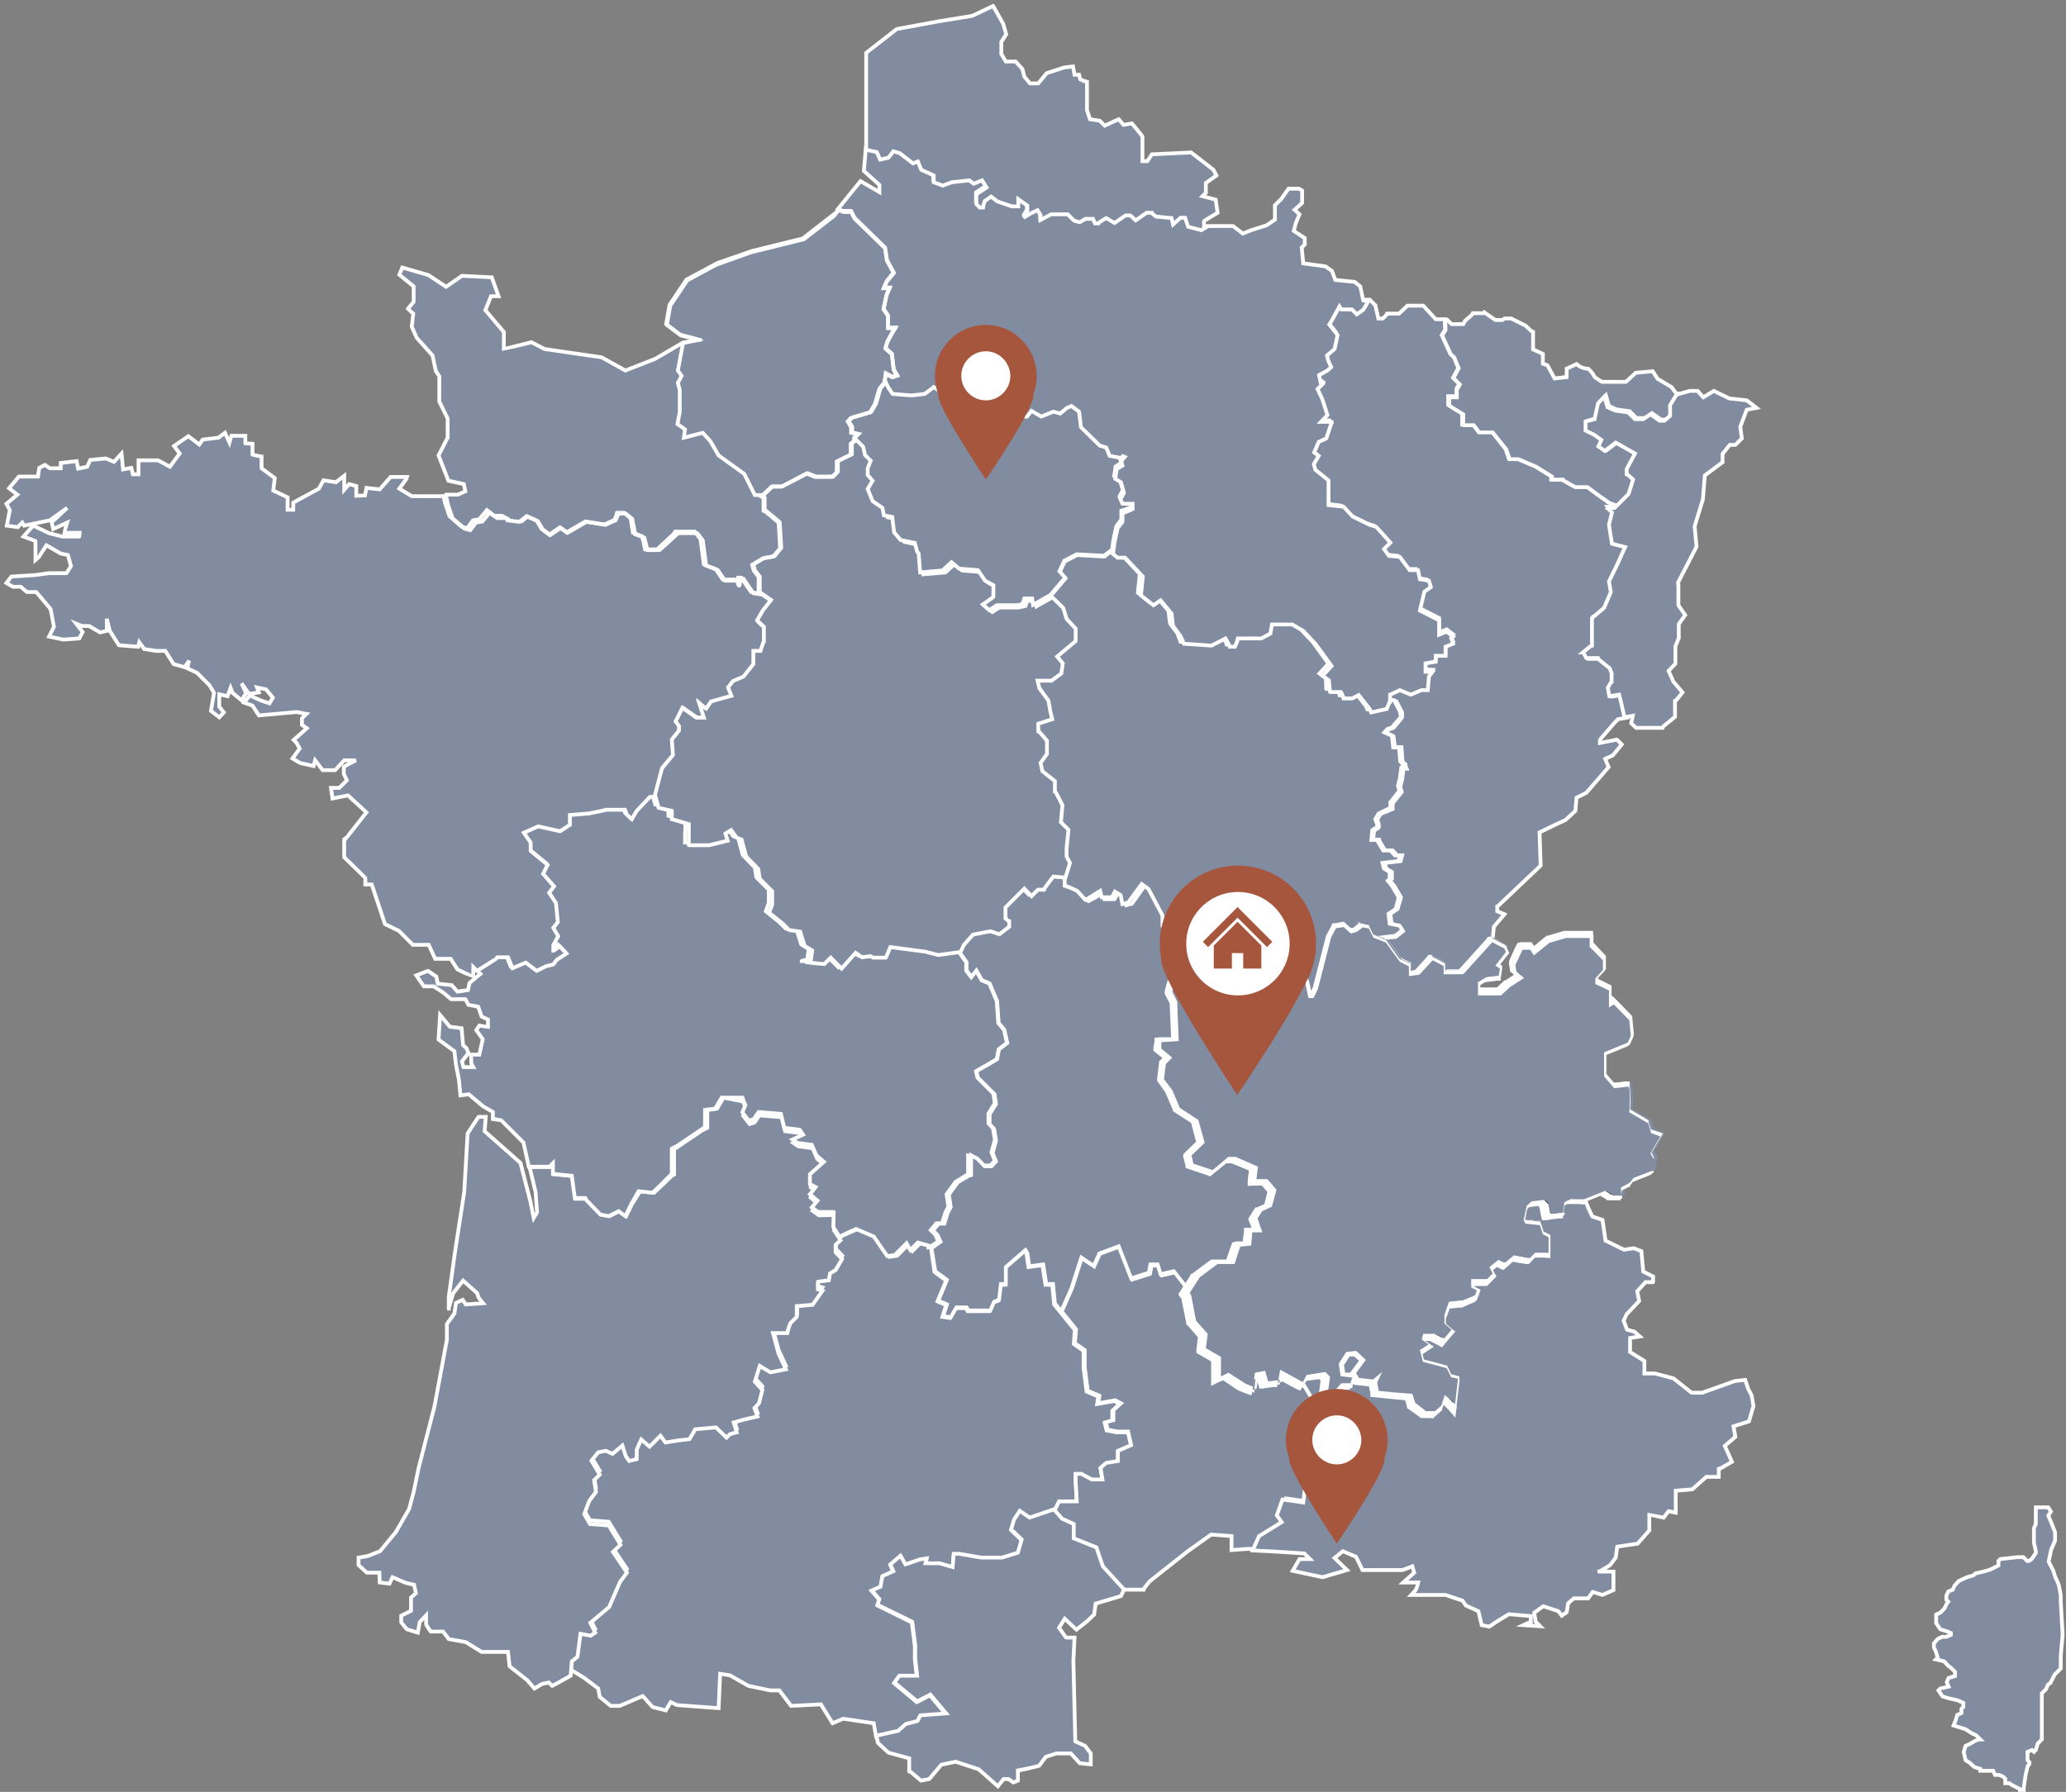<?xml version="1.0" encoding="UTF-8"?>
<svg id="Calque_1" xmlns="http://www.w3.org/2000/svg" xmlns:xlink="http://www.w3.org/1999/xlink" version="1.1" viewBox="0 0 547.4 474.9">
  <rect x="0" y="0" width="547.4" height="474.9" fill="#808080" stroke="none"/>
  <!-- Generator: Adobe Illustrator 29.5.1, SVG Export Plug-In . SVG Version: 2.1.0 Build 141)  -->
  <defs>
    <style>
      .st0, .st1 {
        fill: none;
      }

      .st2 {
        stroke-miterlimit: 10;
      }

      .st2, .st3, .st4, .st1, .st5 {
        stroke: #fff;
      }

      .st2, .st5 {
        fill: #818ca1;
      }

      .st6 {
        fill: #a6563c;
      }

      .st7 {
        fill: #00ff21;
      }

      .st3, .st8 {
        fill: #818ca1;
      }

      .st9 {
        stroke: #a6563c;
        stroke-width: 7px;
      }

      .st9, .st10 {
        fill: #fff;
      }

      .st11 {
        clip-path: url(#clippath-17);
      }

      .st12 {
        clip-path: url(#clippath-19);
      }

      .st13 {
        clip-path: url(#clippath-11);
      }

      .st14 {
        clip-path: url(#clippath-16);
      }

      .st15 {
        clip-path: url(#clippath-18);
      }

      .st16 {
        clip-path: url(#clippath-10);
      }

      .st17 {
        clip-path: url(#clippath-15);
      }

      .st18 {
        clip-path: url(#clippath-13);
      }

      .st19 {
        clip-path: url(#clippath-14);
      }

      .st20 {
        clip-path: url(#clippath-12);
      }

      .st21 {
        clip-path: url(#clippath-31);
      }

      .st22 {
        clip-path: url(#clippath-32);
      }

      .st23 {
        clip-path: url(#clippath-33);
      }

      .st24 {
        clip-path: url(#clippath-34);
      }

      .st25 {
        clip-path: url(#clippath-35);
      }

      .st26 {
        clip-path: url(#clippath-30);
      }

      .st27 {
        clip-path: url(#clippath-36);
      }

      .st28 {
        clip-path: url(#clippath-27);
      }

      .st29 {
        clip-path: url(#clippath-29);
      }

      .st30 {
        clip-path: url(#clippath-26);
      }

      .st31 {
        clip-path: url(#clippath-28);
      }

      .st32 {
        clip-path: url(#clippath-20);
      }

      .st33 {
        clip-path: url(#clippath-21);
      }

      .st34 {
        clip-path: url(#clippath-22);
      }

      .st35 {
        clip-path: url(#clippath-23);
      }

      .st36 {
        clip-path: url(#clippath-24);
      }

      .st37 {
        clip-path: url(#clippath-25);
      }

      .st38 {
        clip-path: url(#clippath-1);
      }

      .st39 {
        clip-path: url(#clippath-3);
      }

      .st40 {
        clip-path: url(#clippath-4);
      }

      .st41 {
        clip-path: url(#clippath-2);
      }

      .st42 {
        clip-path: url(#clippath-7);
      }

      .st43 {
        clip-path: url(#clippath-6);
      }

      .st44 {
        clip-path: url(#clippath-9);
      }

      .st45 {
        clip-path: url(#clippath-8);
      }

      .st46 {
        clip-path: url(#clippath-5);
      }

      .st47, .st4, .st48 {
        fill: #2d333d;
      }

      .st4 {
        stroke-width: 2px;
      }

      .st49 {
        clip-path: url(#clippath);
      }

      .st48 {
        fill-rule: evenodd;
      }
    </style>
    <clipPath id="clippath">
      <rect class="st0" width="467.6" height="474.9"/>
    </clipPath>
    <clipPath id="clippath-1">
      <rect class="st0" width="467.6" height="474.9"/>
    </clipPath>
    <clipPath id="clippath-2">
      <rect class="st0" width="467.6" height="474.9"/>
    </clipPath>
    <clipPath id="clippath-3">
      <rect class="st0" width="467.6" height="474.9"/>
    </clipPath>
    <clipPath id="clippath-4">
      <rect class="st0" width="467.6" height="474.9"/>
    </clipPath>
    <clipPath id="clippath-5">
      <rect class="st0" width="467.6" height="474.9"/>
    </clipPath>
    <clipPath id="clippath-6">
      <rect class="st0" width="467.6" height="474.9"/>
    </clipPath>
    <clipPath id="clippath-7">
      <rect class="st0" width="467.6" height="474.9"/>
    </clipPath>
    <clipPath id="clippath-8">
      <rect class="st0" width="467.6" height="474.9"/>
    </clipPath>
    <clipPath id="clippath-9">
      <rect class="st0" width="467.6" height="474.9"/>
    </clipPath>
    <clipPath id="clippath-10">
      <rect class="st0" width="467.6" height="474.9"/>
    </clipPath>
    <clipPath id="clippath-11">
      <rect class="st0" width="467.6" height="474.9"/>
    </clipPath>
    <clipPath id="clippath-12">
      <rect class="st0" width="467.6" height="474.9"/>
    </clipPath>
    <clipPath id="clippath-13">
      <rect class="st0" width="467.6" height="474.9"/>
    </clipPath>
    <clipPath id="clippath-14">
      <rect class="st0" width="467.6" height="474.9"/>
    </clipPath>
    <clipPath id="clippath-15">
      <rect class="st0" width="467.6" height="474.9"/>
    </clipPath>
    <clipPath id="clippath-16">
      <rect class="st0" width="467.6" height="474.9"/>
    </clipPath>
    <clipPath id="clippath-17">
      <rect class="st0" width="467.6" height="474.9"/>
    </clipPath>
    <clipPath id="clippath-18">
      <rect class="st0" width="467.6" height="474.9"/>
    </clipPath>
    <clipPath id="clippath-19">
      <rect class="st0" width="467.6" height="474.9"/>
    </clipPath>
    <clipPath id="clippath-20">
      <rect class="st0" width="467.6" height="474.9"/>
    </clipPath>
    <clipPath id="clippath-21">
      <rect class="st0" width="467.6" height="474.9"/>
    </clipPath>
    <clipPath id="clippath-22">
      <rect class="st0" width="467.6" height="474.9"/>
    </clipPath>
    <clipPath id="clippath-23">
      <rect class="st0" width="467.6" height="474.9"/>
    </clipPath>
    <clipPath id="clippath-24">
      <rect class="st0" width="467.6" height="474.9"/>
    </clipPath>
    <clipPath id="clippath-25">
      <rect class="st0" width="467.6" height="474.9"/>
    </clipPath>
    <clipPath id="clippath-26">
      <rect class="st0" width="467.6" height="474.9"/>
    </clipPath>
    <clipPath id="clippath-27">
      <rect class="st0" width="467.6" height="474.9"/>
    </clipPath>
    <clipPath id="clippath-28">
      <rect class="st0" width="467.6" height="474.9"/>
    </clipPath>
    <clipPath id="clippath-29">
      <rect class="st0" width="467.6" height="474.9"/>
    </clipPath>
    <clipPath id="clippath-30">
      <rect class="st0" width="467.6" height="474.9"/>
    </clipPath>
    <clipPath id="clippath-31">
      <rect class="st0" width="467.6" height="474.9"/>
    </clipPath>
    <clipPath id="clippath-32">
      <rect class="st0" width="467.6" height="474.9"/>
    </clipPath>
    <clipPath id="clippath-33">
      <rect class="st0" width="467.6" height="474.9"/>
    </clipPath>
    <clipPath id="clippath-34">
      <rect class="st0" width="467.6" height="474.9"/>
    </clipPath>
    <clipPath id="clippath-35">
      <rect class="st0" width="467.6" height="474.9"/>
    </clipPath>
    <clipPath id="clippath-36">
      <rect class="st0" width="467.6" height="474.9"/>
    </clipPath>
  </defs>
  <g id="FRANCE2">
    <path id="Tracé_5231" class="st8" d="M165.7,98.1l-6.3-3.5-15.1-2.2-3.5-1.8-6.7,1.7-.6-4-4.9-6.1,1.5-3.7h2l-1.8-5-7.9-.4-4.2,2.9-4.7-3.1-6.9-2-.8,1.9,3.5,2.8.9,4.5-1.7,2,1.5,1.7-.6,3.3,4.9,6.5,1.3,4.7.9,1.3.3,7.3,1.9,3.8v5.5c-.1,0-2.2,3.8-2.2,3.8l2.3,7.2,4.1.9.4,1.9-2,.9-3.1.5.5,2.2.9,2.4,3.3,3.3h1.8l1.4-1.3,1.4-.6,1.4-2.8,2.3,2h2.6c0-.1,1.2.8,1.2.8l2.9.8,1.3-1.3,3.5.9.8,1.5,2.4,2.2,2.4-1.5,2.2.9,4.2-2.4h4.4l3.1-.5,1.5-1.5,1.2-.6,2.2,1,1.3,4.5,2.8,2.3,2,2,4.2-2.8,2.2-2h2.9c0,.1,2.3.4,2.3.4l1.4,3.1.8,4.4,3.2,2.2,1.9,2.8h2.9l1.8-.8,2.6,3.8,2,.4v-4.4l-1.7-3.2,2.8-1.7,2.8-.5,1.8-2.2-.4-6.8-3.8-3.3-.8-3.6-1.3-.4h-1.2l-1.2-2.2-1.3-3.5-6.8-4.9-1.9-3.6-2.3-2.4-5,1.3.5-1.9-2.3-1.7.6-3.2v-5.9l-.6-2,1.2-1.7-1.2-.9,1.2-7.8-6.5,3.8"/>
    <path id="Tracé_5232" class="st5" d="M185,90l-4,.8-1.4,7.4,1,1.4-1,1.9.5,1.8v5.9l-.6,3.2,2,1.4-.3,2.2,5-1.3,2,2.2,2.2,3.8,6.8,4.9,2.8,5.6h1.3c0,.1,2,.1,2,.1l2.2-1.7,8.4-2.8,6.9-.5,4.1-4.2,3.1-5.5,1-4.4,9.3-13.2,3.6-15.7-2.8-14-9.6-12.3-6-2.2-10.8,8.4-13.4,3.3-9.2,3.2-8.2,4.4-4.5,6.7-.9,5.1,3.7,2.8,4.6,1.2Z"/>
    <g id="Groupe_2055">
      <g id="Groupe_1982">
        <g class="st49">
          <g id="Groupe_1981">
            <path id="Tracé_3861" class="st48" d="M362.1,79.2l-1.3,2.2-1.7,1.2-1.3-1.3h-2.8l-.5-.8-1.9,3.5-.8,1.3,2.2,2.8-.8,3.7-2,1.7.3,1.3.8,1.8-1.2,1.2-2.2,1.2.4,2h.9c0,.1-1.7,1.7-1.7,1.7l1.3,2.8,1.3,4.1-1.7,1.8h2.9c0-.1-1.5,4.5-1.5,4.5l-2,.9-1.2,2.8,1.2.9-1.3,2.2.4,1.5,3.5,2.8v6.5c.1,0,4,.5,4,.5l2.4,2.6,4.5,2.2,1.7.5,3.8,4.2-.4.4-1.3,1.3,1.3,1.8,2.9.3,2.6,3.5h2.2l.5,2.4,2.4.4.5,1.7-1.7,1.2-.6,4.7,5.1,2.6v3.8l2-.8,1.7,1.3-.5.4.5,1.5-2,.8v2.4h-2.6v1.5c-.1,0-2.7.5-2.7.5v2.2c.1,0,1.8.1,1.8.1l-.9,1.2-.6,3.7h-1.7l-2.8,1.2-2.9-1.2-2.6,1.2v1.9l2,.4,1.5,2.9v1.3c.1,0-2.3,2.8-2.3,2.8l-1.2.4-.8.9,2,.9.4,2.9h1.7c0,.1.3,3.8.3,3.8l.8.8v.6c.1,0,.3.5.3.5h-.8l-.4,2.9-.5,2,.4,1.3-1.2,1.5-1.2,1.5v1.5l-3.2,1.3-.9,1.5.4,1.2v.9c.1,0-1.2.8-1.2.8l-.3,2.4h1.5c0,.1,1.7,2.9,1.7,2.9h2l1.2,1.3h1.3l-.4,1.5-4.2.5.4,1.5,1.5.9v1.8l-.5.5,1.2,1.5,1.7,2.9-.9,3.1-1.9,1.3.3,2.6,2.2.8.8,1.2-1.9,1.5-4.7.4,2.3.9,3.7,5.1,2.4,1.2v2.6l2.8-.4,3.5-3.8,2.9,1.5v2.2h5.4l7.7-8.4h-.4c0-.1.4-4,.4-4l2.8-3.3-1.9-.8v-1.2c.1,0,.1-.1.1-.1l11.4-10.8-.3-8.8,4.1-2,2.8-1.3,2.6-2.4.3-3.5,2.6-1.3,5.9-6.8-.9-2.2,2-.9,2.4-2.9-1.3-1.3-4.5.9v-.8c-.1,0,4-4.7,4-4.7l.8-.8,2.4-.4-.9-4-.5-2-2.6.4-.4-2.2.9-1.7v-2.2c.1,0-.4-1.3-.4-1.3l-3.3-2.6h-2.9c0-.1-.9-1.5-.9-1.5v-.4h-.3l2.3-1.9v-7.2c.1,0,3.3-2.7,3.3-2.7l1.8-4.2-.5-2.8,2.2-4.5,2-4.6-3.5-.9-.8-5,.8-3.3-.3-.3-1-1h2c0,.1.4-.3.4-.3l-2.2-.8-3.1-2.2-2.7-2h-3.2l-3.5-1.9h-2.8v-.9l-4.2-2.6-4.7-2h-2.3l-.9-2.6-3.6-4.6h-3.6l-1.4-1.9h-2.9v-2.9c.1,0-3.7-2.3-3.7-2.3v-2.3h2.2v-2l.8-1.4-1.7-1.5,1.4-2.6-1.2-2.9-.9-.8-2.3-5,.9-1.4s-.1-1.2-.1-2.8h-2.4l-3.3-3.6h-4.2l-2.2,2.1h-3.1c0,.1-1.2,1.3-1.2,1.3h-1.2l-.8-3.5-1.5-1.5h-1Z"/>
          </g>
        </g>
      </g>
      <g id="Groupe_1984">
        <g class="st38">
          <g id="Groupe_1983">
            <path id="Tracé_3862" class="st5" d="M362.1,79.2l-1.3,2.2-1.7,1.2-1.3-1.3h-2.8l-.5-.8-1.9,3.5-.8,1.3,2.2,2.8-.8,3.7-2,1.7.3,1.3.8,1.8-1.2,1.2-2.2,1.2.4,2h.9c0,.1-1.7,1.7-1.7,1.7l1.3,2.8,1.3,4.1-1.7,1.8h2.9c0-.1-1.5,4.5-1.5,4.5l-2,.9-1.2,2.8,1.2.9-1.3,2.2.4,1.5,3.5,2.8v6.5c.1,0,4,.5,4,.5l2.4,2.6,4.5,2.2,1.7.5,3.8,4.2-.4.4-1.3,1.3,1.3,1.8,2.9.3,2.6,3.5h2.2l.5,2.4,2.4.4.5,1.7-1.7,1.2-.6,4.7,5.1,2.6v3.8l2-.8,1.7,1.3-.5.4.5,1.5-2,.8v2.4h-2.6v1.5c-.1,0-2.7.5-2.7.5v2.2c.1,0,1.8.1,1.8.1l-.9,1.2-.6,3.7h-1.7l-2.8,1.2-2.9-1.2-2.6,1.2v1.9l2,.4,1.5,2.9v1.3c.1,0-2.3,2.8-2.3,2.8l-1.2.4-.8.9,2,.9.4,2.9h1.7c0,.1.3,3.8.3,3.8l.8.8v.6c.1,0,.3.5.3.5h-.8l-.4,2.9-.5,2,.4,1.3-1.2,1.5-1.2,1.5v1.5l-3.2,1.3-.9,1.5.4,1.2v.9c.1,0-1.2.8-1.2.8l-.3,2.4h1.5c0,.1,1.7,2.9,1.7,2.9h2l1.2,1.3h1.3l-.4,1.5-4.2.5.4,1.5,1.5.9v1.8l-.5.5,1.2,1.5,1.7,2.9-.9,3.1-1.9,1.3.3,2.6,2.2.8.8,1.2-1.9,1.5-4.7.4,2.3.9,3.7,5.1,2.4,1.2v2.6l2.8-.4,3.5-3.8,2.9,1.5v2.2h5.4l7.7-8.4h-.4c0-.1.4-4,.4-4l2.8-3.3-1.9-.8v-1.2c.1,0,.1-.1.1-.1l11.4-10.8-.3-8.8,4.1-2,2.8-1.3,2.6-2.4.3-3.5,2.6-1.3,5.9-6.8-.9-2.2,2-.9,2.4-2.9-1.3-1.3-4.5.9v-.8c-.1,0,4-4.7,4-4.7l.8-.8,2.4-.4-.9-4-.5-2-2.6.4-.4-2.2.9-1.7v-2.2c.1,0-.4-1.3-.4-1.3l-3.3-2.6h-2.9c0-.1-.9-1.5-.9-1.5v-.4h-.3l2.3-1.9v-7.2c.1,0,3.3-2.7,3.3-2.7l1.8-4.2-.5-2.8,2.2-4.5,2-4.6-3.5-.9-.8-5,.8-3.3-.3-.3-1-1h2c0,.1.4-.3.4-.3l-2.2-.8-3.1-2.2-2.7-2h-3.2l-3.5-1.9h-2.8v-.9l-4.2-2.6-4.7-2h-2.3l-.9-2.6-3.6-4.6h-3.6l-1.4-1.9h-2.9v-2.9c.1,0-3.7-2.3-3.7-2.3v-2.3h2.2v-2l.8-1.4-1.7-1.5,1.4-2.6-1.2-2.9-.9-.8-2.3-5,.9-1.4s-.1-1.2-.1-2.8h-2.4l-3.3-3.6h-4.2l-2.2,2.1h-3.1c0,.1-1.2,1.3-1.2,1.3h-1.2l-.8-3.5-1.5-1.5h-1Z"/>
          </g>
        </g>
      </g>
      <g id="Groupe_1986">
        <g class="st41">
          <g id="Groupe_1985">
            <path id="Tracé_3863" class="st48" d="M393.2,83h-2.8c0,.1-2.2,2-2.2,2l-.5.9h-3.1l-1.2-1.2h-.5c.1,1.5.1,2.8.1,2.8l-.9,1.4,2.3,5,.9.8,1.2,2.9-1.4,2.6,1.7,1.7-.8,1.4v2h-2v2.2c-.1,0,3.7,2.3,3.7,2.3v2.9c-.1,0,2.8,0,2.8,0l1.4,1.9h3.6l3.6,4.5.9,2.6h2.3l4.7,2,4.2,2.6v.8h2.7c0,.1,3.5,2,3.5,2h3.2l2.7,2,3.1,2.2,2.2.8,3.3-3.3,1.2-3.8-1.5-1.5v-1.3c-.1,0,2-4.1,2-4.1l-5.1-2.9-2.9,2.2-1.7-1.2.8-1.7-1.8-1.3-2.4-1.2v-2.4l2.4-.8.9-4.2,1.7-1.8.8,2.8,2,.9,3.5.5,1.8,1.8h2.2l1.9-1.3,2.4,1.7h1.3l1.5-1.3v-2.8l1.7-2.8h-.4c0,.1-1.3-1.7-1.3-1.7l-3.7-2.2-1.3-2-4.5.4-2.6,2.4h-6.3c0,.1-1.9-1.2-1.9-1.2-.5-.9-1.1-1.7-1.8-2.3h-.4c-1-.1-1.9-.5-2.7-1.2l-2.6,1.2v2.2c-.1,0-3.2.4-3.2.4l-1.9-3.5-1.2-.4v-2.6l-2.6-1.2v-4.5c-.1,0-2-1.8-2-1.8l-3.8-1.9h-1.8l-.5.4h-1.9l-2.9-2Z"/>
          </g>
        </g>
      </g>
      <g id="Groupe_1988">
        <g class="st39">
          <g id="Groupe_1987">
            <path id="Tracé_3864" class="st5" d="M393.2,83h-2.8c0,.1-2.2,2-2.2,2l-.5.9h-3.1l-1.2-1.2h-.5c.1,1.5.1,2.8.1,2.8l-.9,1.4,2.3,5,.9.8,1.2,2.9-1.4,2.6,1.7,1.7-.8,1.4v2h-2v2.2c-.1,0,3.7,2.3,3.7,2.3v2.9c-.1,0,2.8,0,2.8,0l1.4,1.9h3.6l3.6,4.5.9,2.6h2.3l4.7,2,4.2,2.6v.8h2.7c0,.1,3.5,2,3.5,2h3.2l2.7,2,3.1,2.2,2.2.8,3.3-3.3,1.2-3.8-1.5-1.5v-1.3c-.1,0,2-4.1,2-4.1l-5.1-2.9-2.9,2.2-1.7-1.2.8-1.7-1.8-1.3-2.4-1.2v-2.4l2.4-.8.9-4.2,1.7-1.8.8,2.8,2,.9,3.5.5,1.8,1.8h2.2l1.9-1.3,2.4,1.7h1.3l1.5-1.3v-2.8l1.7-2.8h-.4c0,.1-1.3-1.7-1.3-1.7l-3.7-2.2-1.3-2-4.5.4-2.6,2.4h-6.3c0,.1-1.9-1.2-1.9-1.2-.5-.9-1.1-1.7-1.8-2.3h-.4c-1-.1-1.9-.5-2.7-1.2l-2.6,1.2v2.2c-.1,0-3.2.4-3.2.4l-1.9-3.5-1.2-.4v-2.6l-2.6-1.2v-4.5c-.1,0-2-1.8-2-1.8l-3.8-1.9h-1.8l-.5.4h-1.9l-2.9-2Z"/>
          </g>
        </g>
      </g>
      <g id="Groupe_1990">
        <g class="st40">
          <g id="Groupe_1989">
            <path id="Tracé_3865" class="st48" d="M447.7,103.6l-3.5,1-1.7,2.8v2.8l-1.5,1.3h-1.3l-2.4-1.7-1.9,1.3h-2.2l-1.8-1.8-3.5-.5-2-.9-.8-2.8-1.7,1.8-.9,4.2-2.4.6v2.4l2.4,1.2,1.8,1.3-.8,1.7,1.7,1.2,2.9-2.2,5.1,2.9-2.2,4.1v1.3c.1,0,1.7,1.5,1.7,1.5l-1.2,3.8-3.7,3.7h-2c0-.1,1.3,1.2,1.3,1.2l-.8,3.3.8,5,3.5.9-.3.6-1.8,4-2.2,4.5.5,2.8-1.8,4.2-3.2,2.7v7.2c-.1,0-2.4,1.9-2.4,1.9h.1l.8,1.5h2.9c0,.1,3.3,2.7,3.3,2.7l.5,1.3v2.2c-.1,0-1,1.7-1,1.7l.4,2.2,2.6-.4.5,2,.9,4,2.2-.4-.4,2,1.3,1.2h6.8c0-.1,3.5-2.9,3.5-2.9v-4.1c.1,0,2-2.4,2-2.4l-2.4-2.8-1.3-2.9,1.8-1.9v-4.6l.9-2.2v-3.7l1.7-2.4-1.8-2.6v-5.4c-.1,0-.1-.6-.1-.6l4.9-9.5-.5-5.4,2.2-7.2.5-6.3,4.7-3.5v-2.2l1.9-2.4h1.5l1.7-1.7-.4-3.1,1.7-4.5,2.6-.5-2.6-2-4.6-.5-4.1-2-2.8,1.7-1.5-1.7h-2Z"/>
          </g>
        </g>
      </g>
      <g id="Groupe_1992">
        <g class="st46">
          <g id="Groupe_1991">
            <path id="Tracé_3866" class="st5" d="M447.7,103.6l-3.5,1-1.7,2.8v2.8l-1.5,1.3h-1.3l-2.4-1.7-1.9,1.3h-2.2l-1.8-1.8-3.5-.5-2-.9-.8-2.8-1.7,1.8-.9,4.2-2.4.6v2.4l2.4,1.2,1.8,1.3-.8,1.7,1.7,1.2,2.9-2.2,5.1,2.9-2.2,4.1v1.3c.1,0,1.7,1.5,1.7,1.5l-1.2,3.8-3.7,3.7h-2c0-.1,1.3,1.2,1.3,1.2l-.8,3.3.8,5,3.5.9-.3.6-1.8,4-2.2,4.5.5,2.8-1.8,4.2-3.2,2.7v7.2c-.1,0-2.4,1.9-2.4,1.9h.1l.8,1.5h2.9c0,.1,3.3,2.7,3.3,2.7l.5,1.3v2.2c-.1,0-1,1.7-1,1.7l.4,2.2,2.6-.4.5,2,.9,4,2.2-.4-.4,2,1.3,1.2h6.8c0-.1,3.5-2.9,3.5-2.9v-4.1c.1,0,2-2.4,2-2.4l-2.4-2.8-1.3-2.9,1.8-1.9v-4.6l.9-2.2v-3.7l1.7-2.4-1.8-2.6v-5.4c-.1,0-.1-.6-.1-.6l4.9-9.5-.5-5.4,2.2-7.2.5-6.3,4.7-3.5v-2.2l1.9-2.4h1.5l1.7-1.7-.4-3.1,1.7-4.5,2.6-.5-2.6-2-4.6-.5-4.1-2-2.8,1.7-1.5-1.7h-2Z"/>
          </g>
        </g>
      </g>
      <g id="Groupe_1994">
        <g class="st43">
          <g id="Groupe_1993">
            <path id="Tracé_3867" class="st48" d="M227.2,325.7l-4,1.8h-.5c0,.1.1.3.1.3l-1.3,1.2v2l1.7,1.8-1.7,2.9-1.5.9-.3,1.8-3.1.4v2c.1,0,1.3.4,1.3.4l-2.6,3.7-4.1.4v2.8c-.1,0-1.8,1.7-1.8,1.7l-.9,2.4h-3.7c0,.1,1.5,5.6,1.5,5.6l1.9,4.1-4.1.8-2.8-1.7-1.3,4.2,2,2.2-.9,3.5-1.2,1.3.8,2.2-3.5.8-2.8.8.8,2.6-1.8.5-.9.9-2.8-2.7-5.5.5-1.5,2.6-3.3.4-3.1.5-1.3-1.8-2.9,2.9-2.2-1.9-1.3,2.8v2.4c.1,0-1.9.5-1.9.5l-.9-1.3-.9-2.8-2.6,2.2-1.8-.8-2,.4-1.8,2.2,2.2,3.7-1.5,1.5.5,3.1-1.8,2.4-1.3,3.5,1.5,2.6,5,.4,3.1,5.1-2,1.9,1.5,2.2,2.2,3.3-1.8,2.4-2.9,6.7-5,4.2,1.3,2.6-1.2.8-2.7-.5-.8,6.1-1.5,1.2-.3,3.8.5-.3,3.1,1.9,3.7,2.8.4,2.2,2.9,2.4h2.4l6.1-2.6,2.6,2.9,3.5.9,1.3-2.2,1.7.8,11,.8.4-9.1,2.6.4,4.9,2.8,5.8,1.2h2.4l3.1,4.1,7.9-.4,3.1,5,2.8-1.2,8.1,1.2.6,3.5,5.8-1.3,2-1.8,3.1-.8.8-1.5,6.8-.5-4.2-5-3.5,1.8-6-5,1.3-1.8h4.7l-.5-4.5v-3.5l-.8-6.3-9.1-4.5.5-1.5-2-2.3,2.3-1,.5-2.8,2.9-1.3-.8-1.8,2.7-2.3,1.3,2.3,3.8-1.3,1.8-.3-.3,1.3h3.7l3.5,1,.3-3.5h1.5l5.8,1h5.5l4.2-1.3,1-3.5-2.8-2.7.8-2.6,1.5-2.3,2.6,1.8,6.8-2.3,1-2h4.7l-.3-5.5v-1.8h1.5l2.8,1.5h2.8l-.5-3.1,1.5-1.3,3.1-.5v-2.7l3.5-1.5-.8-3.6h-3.1l-2.6-.5-.5-2,2-.5v-2.7l2-1.8-1.5-.8-4.5.8.3-2-3.1-1.3-.8-6.3v-4.5l-2.6-1.8.3-3.7-5.5-6.8-.5-5.2h-1.8l-.8-5.2-3.7.5-.5-3.5-.5-.8-5.2,4.5v4.5h-1.3l-.5,4.2-1.3.5-1,2.3h-5.8l-.5-.8h-2.7l-1.5,2.6-2-.3,1-3.1-2.3-1,2.3-5.5-3.1-2.3-1-6.8-2.8-.8-2,2-1-1.8-3.1,3.1-2,.3-3.6-5.2-5.1-2.5Z"/>
          </g>
        </g>
      </g>
      <g id="Groupe_1996">
        <g class="st42">
          <g id="Groupe_1995">
            <path id="Tracé_3868" class="st5" d="M227.2,325.7l-4,1.8h-.5c0,.1.1.3.1.3l-1.3,1.2v2l1.7,1.8-1.7,2.9-1.5.9-.3,1.8-3.1.4v2c.1,0,1.3.4,1.3.4l-2.6,3.7-4.1.4v2.8c-.1,0-1.8,1.7-1.8,1.7l-.9,2.4h-3.7c0,.1,1.5,5.6,1.5,5.6l1.9,4.1-4.1.8-2.8-1.7-1.3,4.2,2,2.2-.9,3.5-1.2,1.3.8,2.2-3.5.8-2.8.8.8,2.6-1.8.5-.9.9-2.8-2.7-5.5.5-1.5,2.6-3.3.4-3.1.5-1.3-1.8-2.9,2.9-2.2-1.9-1.3,2.8v2.4c.1,0-1.9.5-1.9.5l-.9-1.3-.9-2.8-2.6,2.2-1.8-.8-2,.4-1.8,2.2,2.2,3.7-1.5,1.5.5,3.1-1.8,2.4-1.3,3.5,1.5,2.6,5,.4,3.1,5.1-2,1.9,1.5,2.2,2.2,3.3-1.8,2.4-2.9,6.7-5,4.2,1.3,2.6-1.2.8-2.7-.5-.8,6.1-1.5,1.2-.3,3.8.5-.3,3.1,1.9,3.7,2.8.4,2.2,2.9,2.4h2.4l6.1-2.6,2.6,2.9,3.5.9,1.3-2.2,1.7.8,11,.8.4-9.1,2.6.4,4.9,2.8,5.8,1.2h2.4l3.1,4.1,7.9-.4,3.1,5,2.8-1.2,8.1,1.2.6,3.5,5.8-1.3,2-1.8,3.1-.8.8-1.5,6.8-.5-4.2-5-3.5,1.8-6-5,1.3-1.8h4.7l-.5-4.5v-3.5l-.8-6.3-9.1-4.5.5-1.5-2-2.3,2.3-1,.5-2.8,2.9-1.3-.8-1.8,2.7-2.3,1.3,2.3,3.8-1.3,1.8-.3-.3,1.3h3.7l3.5,1,.3-3.5h1.5l5.8,1h5.5l4.2-1.3,1-3.5-2.8-2.7.8-2.6,1.5-2.3,2.6,1.8,6.8-2.3,1-2h4.7l-.3-5.5v-1.8h1.5l2.8,1.5h2.8l-.5-3.1,1.5-1.3,3.1-.5v-2.7l3.5-1.5-.8-3.6h-3.1l-2.6-.5-.5-2,2-.5v-2.7l2-1.8-1.5-.8-4.5.8.3-2-3.1-1.3-.8-6.3v-4.5l-2.6-1.8.3-3.7-5.5-6.8-.5-5.2h-1.8l-.8-5.2-3.7.5-.5-3.5-.5-.8-5.2,4.5v4.5h-1.3l-.5,4.2-1.3.5-1,2.3h-5.8l-.5-.8h-2.7l-1.5,2.6-2-.3,1-3.1-2.3-1,2.3-5.5-3.1-2.3-1-6.8-2.8-.8-2,2-1-1.8-3.1,3.1-2,.3-3.6-5.2-5.1-2.5Z"/>
          </g>
        </g>
      </g>
      <g id="Groupe_1998">
        <g class="st45">
          <g id="Groupe_1997">
            <path id="Tracé_3869" class="st48" d="M191.7,290.9l-1.7,2.9-2.6.4v4.5c-.1,0-8.8,5.9-8.8,5.9v6.5c-.1,0-3.5,3.3-3.5,3.3l-1.8,1.7-3.7-.4-2.2,3.5-1.5,3.1-1.8-1.3-2.6,1.3-2.2-.4-4.2-4.2h-2.6c0-.1-.8-6-.8-6l-4.9-.5v-2.8c-.1,0-1,.9-1,.9h-5.5l.3,1.2,1.3,5.4.4,5.4-.9,1.5-.9-4.5-2.6-10.1-9.5-8.4.3-3.8h-1.9c0-.1-2.9,4.4-2.9,4.4l-.9,15.5-2.4,15.6-1.7,12.2v3.2c-.1,0,1.2-4.2,1.2-4.2l2.6-3.3,3.7,3.3.4,1.2,1.2,1.5-4.6.3-.8-1.2-1.8.8-.4,2.8-2,2.8v4.2l-3.3,17.7-4.2,16.3-1.3,6.3-1.2,4.5-3.5,6.1-4.2,5.1-3.3,1.3-2.4.4v2l2.2,2h3.3c0,.1.1,2.6.1,2.6l2.6.3.8-1.7,3.5,1.5,2.2.5.5,2.2-1.3,1.2v3.5l-2.6,1.3v1.7c-.1,0,1.5,1.9,1.5,1.9l2.9.9.5-2.8,1.7-1.8v2.4c-.1,0,1.2,1.9,1.2,1.9h3.3l1.5,2,4.5.8,4.2,2.6h7l.4,3.8,4.7,3.7,1.9,2.2,2-1.2,1.8-.4.9.9,1.7-.9,3.2-1.8.3-3.8,1.5-1.2.8-6.1,2.7.5,1.2-.8-1.3-2.6,5-4.2,2.9-6.7,1.8-2.4-2.2-3.3-1.5-2.2,2-1.9-3.1-5.1-5-.4-1.5-2.6,1.3-3.5,1.8-2.4-.5-3.1,1.5-1.5-2.2-3.7,1.8-2.2,2-.4,1.8.8,2.6-2.2.9,2.8.9,1.3,2-.5v-2.4c-.1,0,1.2-2.8,1.2-2.8l2.2,1.9,2.9-2.9,1.3,1.8,3.1-.5,3.3-.4,1.5-2.6,5.5-.5,2.8,2.7.9-.9,1.8-.5-.8-2.6,2.8-.8,3.5-.8-.8-2.2,1.2-1.3.9-3.5-2-2.2,1.3-4.2,2.8,1.7,4.1-.8-1.9-4.1-1.5-5.5h3.7c0-.1.9-2.6.9-2.6l1.7-1.7v-2.8c.1,0,4.2-.4,4.2-.4l2.6-3.7-1.2-.4v-2c-.1,0,2.9-.4,2.9-.4l.3-1.8,1.5-.9,1.7-2.9-1.7-1.8v-2l1.3-1.2-1.7-2.6v-4.1c.1,0-4,.1-4,.1l-1.7-1.2,1.5-1.8-2-1.7,1.5-1.9-1.5-.8v-2.6l3.7-3.3-2-1.7-1.2-2.8-3.8-.5-1.3-.9,2.8-1.3-.9-1.3-4.1-.5-.9-3.7-5.9-.5-1.3,1.9-1.3.4-1.7-2.2.8-2-.9-1.8-5.2-1Z"/>
          </g>
        </g>
      </g>
      <g id="Groupe_2000">
        <g class="st44">
          <g id="Groupe_1999">
            <path id="Tracé_3870" class="st5" d="M191.7,290.9l-1.7,2.9-2.6.4v4.5c-.1,0-8.8,5.9-8.8,5.9v6.5c-.1,0-3.5,3.3-3.5,3.3l-1.8,1.7-3.7-.4-2.2,3.5-1.5,3.1-1.8-1.3-2.6,1.3-2.2-.4-4.2-4.2h-2.6c0-.1-.8-6-.8-6l-4.9-.5v-2.8c-.1,0-1,.9-1,.9h-5.5l.3,1.2,1.3,5.4.4,5.4-.9,1.5-.9-4.5-2.6-10.1-9.5-8.4.3-3.8h-1.9c0-.1-2.9,4.4-2.9,4.4l-.9,15.5-2.4,15.6-1.7,12.2v3.2c-.1,0,1.2-4.2,1.2-4.2l2.6-3.3,3.7,3.3.4,1.2,1.2,1.5-4.6.3-.8-1.2-1.8.8-.4,2.8-2,2.8v4.2l-3.3,17.7-4.2,16.3-1.3,6.3-1.2,4.5-3.5,6.1-4.2,5.1-3.3,1.3-2.4.4v2l2.2,2h3.3c0,.1.1,2.6.1,2.6l2.6.3.8-1.7,3.5,1.5,2.2.5.5,2.2-1.3,1.2v3.5l-2.6,1.3v1.7c-.1,0,1.5,1.9,1.5,1.9l2.9.9.5-2.8,1.7-1.8v2.4c-.1,0,1.2,1.9,1.2,1.9h3.3l1.5,2,4.5.8,4.2,2.6h7l.4,3.8,4.7,3.7,1.9,2.2,2-1.2,1.8-.4.9.9,1.7-.9,3.2-1.8.3-3.8,1.5-1.2.8-6.1,2.7.5,1.2-.8-1.3-2.6,5-4.2,2.9-6.7,1.8-2.4-2.2-3.3-1.5-2.2,2-1.9-3.1-5.1-5-.4-1.5-2.6,1.3-3.5,1.8-2.4-.5-3.1,1.5-1.5-2.2-3.7,1.8-2.2,2-.4,1.8.8,2.6-2.2.9,2.8.9,1.3,2-.5v-2.4c-.1,0,1.2-2.8,1.2-2.8l2.2,1.9,2.9-2.9,1.3,1.8,3.1-.5,3.3-.4,1.5-2.6,5.5-.5,2.8,2.7.9-.9,1.8-.5-.8-2.6,2.8-.8,3.5-.8-.8-2.2,1.2-1.3.9-3.5-2-2.2,1.3-4.2,2.8,1.7,4.1-.8-1.9-4.1-1.5-5.5h3.7c0-.1.9-2.6.9-2.6l1.7-1.7v-2.8c.1,0,4.2-.4,4.2-.4l2.6-3.7-1.2-.4v-2c-.1,0,2.9-.4,2.9-.4l.3-1.8,1.5-.9,1.7-2.9-1.7-1.8v-2l1.3-1.2-1.7-2.6v-4.1c.1,0-4,.1-4,.1l-1.7-1.2,1.5-1.8-2-1.7,1.5-1.9-1.5-.8v-2.6l3.7-3.3-2-1.7-1.2-2.8-3.8-.5-1.3-.9,2.8-1.3-.9-1.3-4.1-.5-.9-3.7-5.9-.5-1.3,1.9-1.3.4-1.7-2.2.8-2-.9-1.8-5.2-1Z"/>
          </g>
        </g>
      </g>
      <g id="Groupe_2002">
        <g class="st16">
          <g id="Groupe_2001">
            <path id="Tracé_3871" class="st48" d="M296.5,330.4l-5.1,1.9-1.5,3.3-3.3-2.2-2.6,8.1-2.7,6.1,3.8,4.7-.3,3.7,2.6,1.8v4.5l.8,6.3,3.1,1.3-.3,2,4.5-.8,1.5.8-2,1.8v2.7l-2,.5.5,2,2.6.5h2.8l.8,3.6-3.5,1.5v2.7l-3.1.5-1.5,1.3.5,3.1h-2.8l-2.8-1.5h-1.5v1.8l.3,5.5h-4.7l-1,2-6.8,2.3-2.6-1.8-1.5,2.3-.8,2.6,2.8,2.7-1,3.5-4.2,1.3h-5.5l-5.8-1h-1.5l-.3,3.5-3.5-1h-3.7l.3-1.3-1.8.3-3.8,1.3-1.3-2.3-2.7,2.3.8,1.8-2.9,1.3-.5,2.8-2.3,1,2,2.3-.5,1.5,9.2,4.5.8,6.3v3.5l.5,4.5h-4.7l-1.3,1.8,6,5,3.5-1.8,4.2,5-6.8.5-.8,1.5-3.1.8-2,1.8-5.8,1.3.4,1.9,2.8,2.6,5.5,1.5v3.3c.1,0,3.1,2.6,3.1,2.6l2.2-.4,3.2-3.8,3.8-.8,6.1,2,5.1,4.5,1.5-1.9h1.3l1.3.9,1.2-.5v-2.6c.1,0,5.6-1.3,5.6-1.3l1.8-2.4,2.8-.9h3.8l2.4,2.6,2.9.3v-2.9l-1.5-2-2.6-1.2-.5-21.4.3-6.1h-2.2c0,.1-1.9-2.6-1.9-2.6l1.5-2.4,3.1,2.9,2.8-2.2,1.9-1.8.4-2.9,6.7-2,.8-1.7h5.1c0-.1,1.7-2.2,1.7-2.2l10-7.9,6.3-4.5,5.4.4v3.7l4.2-.3h2.3c0,.1,1.7-3.7,1.7-3.7l6-3.7-1.3-1.8,1.5-4.2,5.5.8,1.3-10,7.3-4.2v-2.3l-5.5-5.5v-4l-3.1-5.2-6.5-3.7-.5,2.8-2.7.3-.8-2.8-2.7.5-.5,3.7-2-.8-4.5-2.9-2,1v-5.2l-4-2.3.5-3.8-3.1-3.5-1.3-6.8-4.7-6-3.5.8-.8-2.6h-2l-.4,2.2-4.7,1.5-3.3-8.3Z"/>
          </g>
        </g>
      </g>
      <g id="Groupe_2004">
        <g class="st13">
          <g id="Groupe_2003">
            <path id="Tracé_3872" class="st3" d="M296.5,330.4l-5.1,1.9-1.5,3.3-3.3-2.2-2.6,8.1-2.7,6.1,3.8,4.7-.3,3.7,2.6,1.8v4.5l.8,6.3,3.1,1.3-.3,2,4.5-.8,1.5.8-2,1.8v2.7l-2,.5.5,2,2.6.5h2.8l.8,3.6-3.5,1.5v2.7l-3.1.5-1.5,1.3.5,3.1h-2.8l-2.8-1.5h-1.5v1.8l.3,5.5h-4.7l-1,2-6.8,2.3-2.6-1.8-1.5,2.3-.8,2.6,2.8,2.7-1,3.5-4.2,1.3h-5.5l-5.8-1h-1.5l-.3,3.5-3.5-1h-3.7l.3-1.3-1.8.3-3.8,1.3-1.3-2.3-2.7,2.3.8,1.8-2.9,1.3-.5,2.8-2.3,1,2,2.3-.5,1.5,9.2,4.5.8,6.3v3.5l.5,4.5h-4.7l-1.3,1.8,6,5,3.5-1.8,4.2,5-6.8.5-.8,1.5-3.1.8-2,1.8-5.8,1.3.4,1.9,2.8,2.6,5.5,1.5v3.3c.1,0,3.1,2.6,3.1,2.6l2.2-.4,3.2-3.8,3.8-.8,6.1,2,5.1,4.5,1.5-1.9h1.3l1.3.9,1.2-.5v-2.6c.1,0,5.6-1.3,5.6-1.3l1.8-2.4,2.8-.9h3.8l2.4,2.6,2.9.3v-2.9l-1.5-2-2.6-1.2-.5-21.4.3-6.1h-2.2c0,.1-1.9-2.6-1.9-2.6l1.5-2.4,3.1,2.9,2.8-2.2,1.9-1.8.4-2.9,6.7-2,.8-1.7h5.1c0-.1,1.7-2.2,1.7-2.2l10-7.9,6.3-4.5,5.4.4v3.7l4.2-.3h2.3c0,.1,1.7-3.7,1.7-3.7l6-3.7-1.3-1.8,1.5-4.2,5.5.8,1.3-10,7.3-4.2v-2.3l-5.5-5.5v-4l-3.1-5.2-6.5-3.7-.5,2.8-2.7.3-.8-2.8-2.7.5-.5,3.7-2-.8-4.5-2.9-2,1v-5.2l-4-2.3.5-3.8-3.1-3.5-1.3-6.8-4.7-6-3.5.8-.8-2.6h-2l-.4,2.2-4.7,1.5-3.3-8.3Z"/>
          </g>
        </g>
      </g>
      <g id="Groupe_2006">
        <g class="st20">
          <g id="Groupe_2005">
            <path id="Tracé_3873" class="st48" d="M416.1,318l-1.7.8-.4,2.8-3.3.4-.5-2.6-1.2-1.2-3.3.4-1.3,1.2-.8,3.8.5.9,3.8.4.8,2.4,1.5.8v4.1h-3.5c0-.1-1.5,1.5-1.5,1.5l-4.2-.8-2.4,2-1.7-.8-2.4,1.9.9,1.7-1.5,1.5h-4.6v2.2l1.5.8-.5,1.3-3.1,1.3-3.8.4-1.2,3.5v2.2c-.1,0,1.9,1.7,1.9,1.7l-2,2.4-2.6-1.3h-2.9c0-.1-.4,1.5-.4,1.5l1.9,1.3-2.3,1.5.8,3.1,6.3,1.7,1.2,2.4,1.8.4-.8,6.9-1.2-1.3-1.5-1.3-.9,2.8-1.7,1.5h-2.4c0-.1-2.8-2.2-2.8-2.2l-.8-2.4-5.1-.4-3.8-.4-.4-2.2,1.3-2.8-2.4,2-3.7-.4-.8-1.3,2.6-3.5-2.6-2.4-2.6.3-2,3.1.5,3.3,3.1.4-.5,1.5h-2.4c0,.1-2.7,2.9-2.7,2.9l-.8-.9.5-3.7-1.2-1.3-5,.8-1,1.9.5.3,3.1,5.2v4.2l5.5,5.5v2.3l-7.3,4.2-1.3,10-5.5-.8-1.5,4.2,1.3,1.8-6,3.7-1.7,3.8,5.9.3,7.8.5,1.5,1.5h-2.8l-1.8,3.1,7.9,1.7,6.5-1.9-3.3-3.2,2.2-1.8,3.5,1.5,1.7,3.5h10.5c0,.1,2.7-1,2.7-1l.5,1.7-2.9,2.6h4.1c0,.1-.8,2-.8,2l-1.2,1.3h9.1l4.5,1.5.9,1.3,3.3,1.5.9,3.7,2,.4,1.9-1.3,3.3-2,5.8.5v1.5c-.1,0-2,.9-2,.9l4.5.3-1.2-1.2-.4-2.4,2.4-1.7,2.8.9,1.2.4.9,1.2,1.3-.9.4-2.4,1.5-1.3h3.8l1.2-1.7,2.6.8,2.9-1.3v-4.9h-3.8c0,.1,2.9-1.7,2.9-1.7l1.5-2,.4-2.9,5.4-.8,3.1-3.5v-4.2c.1,0,3.8.8,3.8.8l1.3-1.7,1.9.4v-5.8c.1,0,4.4-.4,4.4-.4l3.7-3.3h3.3v-2c.1,0,3.5-2,3.5-2l-1.9-4.2,2.8-2.4-.5-2.8,4.1-1.3,1.2-4.1-.5-2.8-.9-1.7-.8-2.4-2.7.3-8.7,3.1h-2.8l-4.8-3.8-4.9-1.3h-2.8v-3.3l-3.8-2.4v-3.7l2.6-.4-1.5-1.3-1.9-.5-.9-2.4.8-1.7,3.3-3.5-.5-2.6,2.2-2.4h2c0,.1,0-1.5,0-1.5l-2.6-1.3-.5-5.4-2-.8-2.6.4-4.9-2.4-.8-5.5-2.7-.9-.9-1.9-1.1-2.7h-3.7Z"/>
          </g>
        </g>
      </g>
      <g id="Groupe_2008">
        <g class="st18">
          <g id="Groupe_2007">
            <path id="Tracé_3874" class="st3" d="M416.1,318l-1.7.8-.4,2.8-3.3.4-.5-2.6-1.2-1.2-3.3.4-1.3,1.2-.8,3.8.5.9,3.8.4.8,2.4,1.5.8v4.1h-3.5c0-.1-1.5,1.5-1.5,1.5l-4.2-.8-2.4,2-1.7-.8-2.4,1.9.9,1.7-1.5,1.5h-4.6v2.2l1.5.8-.5,1.3-3.1,1.3-3.8.4-1.2,3.5v2.2c-.1,0,1.9,1.7,1.9,1.7l-2,2.4-2.6-1.3h-2.9c0-.1-.4,1.5-.4,1.5l1.9,1.3-2.3,1.5.8,3.1,6.3,1.7,1.2,2.4,1.8.4-.8,6.9-1.2-1.3-1.5-1.3-.9,2.8-1.7,1.5h-2.4c0-.1-2.8-2.2-2.8-2.2l-.8-2.4-5.1-.4-3.8-.4-.4-2.2,1.3-2.8-2.4,2-3.7-.4-.8-1.3,2.6-3.5-2.6-2.4-2.6.3-2,3.1.5,3.3,3.1.4-.5,1.5h-2.4c0,.1-2.7,2.9-2.7,2.9l-.8-.9.5-3.7-1.2-1.3-5,.8-1,1.9.5.3,3.1,5.2v4.2l5.5,5.5v2.3l-7.3,4.2-1.3,10-5.5-.8-1.5,4.2,1.3,1.8-6,3.7-1.7,3.8,5.9.3,7.8.5,1.5,1.5h-2.8l-1.8,3.1,7.9,1.7,6.5-1.9-3.3-3.2,2.2-1.8,3.5,1.5,1.7,3.5h10.5c0,.1,2.7-1,2.7-1l.5,1.7-2.9,2.6h4.1c0,.1-.8,2-.8,2l-1.2,1.3h9.1l4.5,1.5.9,1.3,3.3,1.5.9,3.7,2,.4,1.9-1.3,3.3-2,5.8.5v1.5c-.1,0-2,.9-2,.9l4.5.3-1.2-1.2-.4-2.4,2.4-1.7,2.8.9,1.2.4.9,1.2,1.3-.9.4-2.4,1.5-1.3h3.8l1.2-1.7,2.6.8,2.9-1.3v-4.9h-3.8c0,.1,2.9-1.7,2.9-1.7l1.5-2,.4-2.9,5.4-.8,3.1-3.5v-4.2c.1,0,3.8.8,3.8.8l1.3-1.7,1.9.4v-5.8c.1,0,4.4-.4,4.4-.4l3.7-3.3h3.3v-2c.1,0,3.5-2,3.5-2l-1.9-4.2,2.8-2.4-.5-2.8,4.1-1.3,1.2-4.1-.5-2.8-.9-1.7-.8-2.4-2.7.3-8.7,3.1h-2.8l-4.8-3.8-4.9-1.3h-2.8v-3.3l-3.8-2.4v-3.7l2.6-.4-1.5-1.3-1.9-.5-.9-2.4.8-1.7,3.3-3.5-.5-2.6,2.2-2.4h2c0,.1,0-1.5,0-1.5l-2.6-1.3-.5-5.4-2-.8-2.6.4-4.9-2.4-.8-5.5-2.7-.9-.9-1.9-1.1-2.7h-3.7Z"/>
          </g>
        </g>
      </g>
      <g id="Groupe_2010">
        <g class="st19">
          <g id="Groupe_2009">
            <path id="Tracé_3875" class="st47" d="M355.5,245.7l-2,.3-1.3,2.4-3.5,13.7-1.2,2.6h-1.3c0-.1-.8-3.8-.8-3.8l-.9-3.1h-2c0,.1-1.7,1.8-1.7,1.8l-1.2-1.5-1.7,1.5-2.3-1.5h-1.8l-.8.5-1.2,5.9h-2l-1.3,1.5-1.2-1.2-5.9-.9-2.2,1.3h-1.5l-.4-1.3-2.8-.5v-2.9c-.1,0-.6-.1-.6-.1l-3.3.5-.5,2,1.3,2.6.4,10.5-4.5.3v1.7c-.1,0,2.8,2.4,2.8,2.4l-1.7,1.7-.5,4,2.2,2.9,2,4.7,4.9,3.2,1.7,6.1-3.5,3.3.5,2.2,5.1,1.7,4.1-3.3h2c0-.1,5.9,2.4,5.9,2.4l-.4,3.5h2.9c0-.1,2.4,2.7,2.4,2.7l-1.2,4.5-2.6,1.2-1.2,1.9.8,2.4.5,1.3h-2.7l-.3,3.5-2.9.3-1.5,4.6h-4.5l-4.7,3.5-2.7,4.2.4.5,1.3,6.8,3.1,3.5-.5,3.8,4,2.3v5.2l2-1,4.5,2.9,2,.8.5-3.7,2.7-.5.8,2.8,2.7-.3.5-2.8,6,3.3,1-1.9,5-.8,1.2,1.3-.5,3.7.8.9,2.7-2.8h2.4c0-.1.5-1.7.5-1.7l-3.1-.4-.5-3.3,2-3.1,2.6-.3,2.6,2.4-2.6,3.5.8,1.3,3.7.4,2.4-2-1.3,2.8.4,2.2,3.8.4,5.1.4.8,2.4,2.8,2h2.4c0,.1,1.7-1.4,1.7-1.4l.9-2.8,1.5,1.3,1.2,1.3.8-6.9-1.8-.4-1.2-2.4-6.3-1.7-.8-3.1,2.3-1.5-1.8-1.3.4-1.7h2.9c0,.1,2.6,1.4,2.6,1.4l2-2.4-2-1.7v-2.2c.1,0,1.3-3.5,1.3-3.5l3.8-.4,3.1-1.3.5-1.3-1.5-.8v-2.2h4.2l1.5-1.5-.9-1.7,2.4-1.9,1.7.8,2.4-2,4.2.8,1.5-1.7h3.5c0,.1,0-4,0-4l-1.5-.8-.8-2.4-3.8-.4-.5-.9.8-3.8,1.3-1.2,3.3-.4,1.2,1.2.5,2.6,3.3-.4.4-2.8,1.7-.8h3.6c0,.1,0,0,0,0l5.5-2.2,2,1.3h2v-2.2c.1,0,2.6-1.3,2.6-1.3l.9-1.2,4.9-1.9.5-3.1-.9-1.5,2.6-4.5-2.4-.9-.8-2.6-5-2.9s.3-5.6-.1-6.7h0c0-.1-.4-.1-.4-.1-.8.1-3.5.4-3.5.4l-2.8-3.2v-6.3c.1,0,6.4-2.6,6.4-2.6l.8-1.8-.4-4.1-4.1-4.2-1.3.8v-4.5l-3.5-1.7v-1.5c-.1,0,1.9-2.2,1.9-2.2v-2.6l-3.3-3.5v-2.4h-6.4l-4.4,1.3-4.1,3.3-1-1.7h-2c0,.1-1.9,4.2-1.9,4.2l.3,1.7,2,1.7-3.7,2.4-2.4,2.2h-6.1v-3.5l2.2-1.3,3.3-.4.3-1.9-1.2-.8,2.8-3.6-.4-.9-3.2-1.7-7.7,8.5h-5.2v-2.2l-2.9-1.5-3.5,3.8-2.8.4v-2.6l-2.4-1.2-3.7-5.1-3.3-1.3-1.2-2.4-1.9-.4-1.8,1.3-1.5.4-1.9-1.7Z"/>
          </g>
        </g>
      </g>
      <g id="Groupe_2012">
        <g class="st17">
          <g id="Groupe_2011">
            <path id="Tracé_3876" class="st4" d="M355.5,245.7l-2,.3-1.3,2.4-3.5,13.7-1.2,2.6h-1.3c0-.1-.8-3.8-.8-3.8l-.9-3.1h-2c0,.1-1.7,1.8-1.7,1.8l-1.2-1.5-1.7,1.5-2.3-1.5h-1.8l-.8.5-1.2,5.9h-2l-1.3,1.5-1.2-1.2-5.9-.9-2.2,1.3h-1.5l-.4-1.3-2.8-.5v-2.9c-.1,0-.6-.1-.6-.1l-3.3.5-.5,2,1.3,2.6.4,10.5-4.5.3v1.7c-.1,0,2.8,2.4,2.8,2.4l-1.7,1.7-.5,4,2.2,2.9,2,4.7,4.9,3.2,1.7,6.1-3.5,3.3.5,2.2,5.1,1.7,4.1-3.3h2c0-.1,5.9,2.4,5.9,2.4l-.4,3.5h2.9c0-.1,2.4,2.7,2.4,2.7l-1.2,4.5-2.6,1.2-1.2,1.9.8,2.4.5,1.3h-2.7l-.3,3.5-2.9.3-1.5,4.6h-4.5l-4.7,3.5-2.7,4.2.4.5,1.3,6.8,3.1,3.5-.5,3.8,4,2.3v5.2l2-1,4.5,2.9,2,.8.5-3.7,2.7-.5.8,2.8,2.7-.3.5-2.8,6,3.3,1-1.9,5-.8,1.2,1.3-.5,3.7.8.9,2.7-2.8h2.4c0-.1.5-1.7.5-1.7l-3.1-.4-.5-3.3,2-3.1,2.6-.3,2.6,2.4-2.6,3.5.8,1.3,3.7.4,2.4-2-1.3,2.8.4,2.2,3.8.4,5.1.4.8,2.4,2.8,2h2.4c0,.1,1.7-1.4,1.7-1.4l.9-2.8,1.5,1.3,1.2,1.3.8-6.9-1.8-.4-1.2-2.4-6.3-1.7-.8-3.1,2.3-1.5-1.8-1.3.4-1.7h2.9c0,.1,2.6,1.4,2.6,1.4l2-2.4-2-1.7v-2.2c.1,0,1.3-3.5,1.3-3.5l3.8-.4,3.1-1.3.5-1.3-1.5-.8v-2.2h4.2l1.5-1.5-.9-1.7,2.4-1.9,1.7.8,2.4-2,4.2.8,1.5-1.7h3.5c0,.1,0-4,0-4l-1.5-.8-.8-2.4-3.8-.4-.5-.9.8-3.8,1.3-1.2,3.3-.4,1.2,1.2.5,2.6,3.3-.4.4-2.8,1.7-.8h3.6c0,.1,0,0,0,0l5.5-2.2,2,1.3h2v-2.2c.1,0,2.6-1.3,2.6-1.3l.9-1.2,4.9-1.9.5-3.1-.9-1.5,2.6-4.5-2.4-.9-.8-2.6-5-2.9s.3-5.6-.1-6.7h0c0-.1-.4-.1-.4-.1-.8.1-3.5.4-3.5.4l-2.8-3.2v-6.3c.1,0,6.4-2.6,6.4-2.6l.8-1.8-.4-4.1-4.1-4.2-1.3.8v-4.5l-3.5-1.7v-1.5c-.1,0,1.9-2.2,1.9-2.2v-2.6l-3.3-3.5v-2.4h-6.4l-4.4,1.3-4.1,3.3-1-1.7h-2c0,.1-1.9,4.2-1.9,4.2l.3,1.7,2,1.7-3.7,2.4-2.4,2.2h-6.1v-3.5l2.2-1.3,3.3-.4.3-1.9-1.2-.8,2.8-3.6-.4-.9-3.2-1.7-7.7,8.5h-5.2v-2.2l-2.9-1.5-3.5,3.8-2.8.4v-2.6l-2.4-1.2-3.7-5.1-3.3-1.3-1.2-2.4-1.9-.4-1.8,1.3-1.5.4-1.9-1.7Z"/>
          </g>
        </g>
      </g>
      <g id="Groupe_2014">
        <g class="st14">
          <g id="Groupe_2013">
            <path id="Tracé_3877" class="st48" d="M171.7,210.7l-3.5,3.7-1.3,2.2-1.3-1.2-.5-1.3h-5c0,.1-4.6,1-4.6,1l-5,.4v2.6l-2.6,1.7-5.8-1.3-3.8,1.7,1.8,2.6v2.2l4.5,3.7-1.2,2.4,2.9,3.3-1.3,1.7,1.8,2.7.5,5.1-1.2,1.5,1.3,2.2-1.3,2.4v1.5c.1,0,1.7-1.2,1.7-1.2l1.8,1.9-2.6,1.7-.9,1.2-2,.5-2.4,1.2-2.9-2.2-3.5,1.5-1.2-2.9h-2.6c0,.1-5.6,3.6-5.6,3.6l1.4,1.3-2.9,2.4-.4,1.9-2.8.4-1.5-1.7-3.7-.4-.4-1.9-2.2-1.5-3.1,1.2,2,2.9h2.6l2.6,1.7,2,1.7h3.8c0-.1.8,1.5.8,1.5l2.6.5.9,2.6,1.7.8v2c-.1,0-2.3-.4-2.3-.4l-.8,1.2,1.7,2.4-.9,4.1h-2.2c0-.1.1,2.4.1,2.4l.5.9h-2.6l-.4-1.5,1.7-2.2-.5-1.3-.9-.8-.4-4.5-3.1-.4-2.6-3.1-.4,6.5,4.2,3.1.4,3.5.8,4.1.4,4.1,2.2-.3,3.8,3.2,2.6,1.5v1.8c.1,0,2.2.4,2.2.4l5.9,5.9,1.4,6.4h5.5l.9-.9v2.8c.1,0,5,.5,5,.5l.8,5.9h2.6c0,.1,4.2,4.4,4.2,4.4l2.2.4,2.6-1.3,1.8,1.3,1.5-3.1,2-3.5,3.7.4,1.8-1.7,3.3-3.3v-6.5c.1,0,8.8-5.9,8.8-5.9v-4.5c.1,0,2.7-.4,2.7-.4l1.7-2.9h5.4c0,.1.9,1.9.9,1.9l-.8,2,1.7,2.2,1.3-.4,1.3-1.9,5.9.5.9,3.7,4.1.5.9,1.3-2.8,1.3,1.3.9,3.8.5,1.2,2.8,2,1.7-3.7,3.3v2.6l1.5.8-1.5,1.9,2,1.7-1.5,1.8,1.7,1.2h4.1c0-.1-.1,4-.1,4l1.5,2.4h.5c0-.1,4-1.9,4-1.9l4.7,2,3.6,5.2,2-.3,3.1-3.1,1,1.8,2-2,2.8.8v.6c.1,0,2.6-1.7,2.6-1.7l-.8-1.8-1.2-1.2,1.5-1.8h1.5l.9-2.9.8-1.5-.5-3.3,2.4-3.3,3.3-2v-5.1c.1,0,1.8.9,1.8.9l2.3,1.9h1.8l1.2-1.3-.9-2.2.9-3.3-.5-3.1-1.2-1.3v-2.6l1.7-2.7-.4-2.6-4.2-4.2-.4-1.7,3.5-2,2-1.2.5-2.6,2.2-1.7-.8-3.5-1.5-1.8-.4-5.8-2-4.7-2-.8-1.5-2.6-1.3,1.7-1.3-1.7v-2.2l-2.2-3.1-6.1.8-3.5-.9-9.2-1.2-1.2,2.9h-3.3c0-.1-.8-.5-.8-.5l-2.2.3-1.7-1.2-3.7,4.2-2.9-2.9-1.7,1.7-4.6-.4h-.5c0-.1,1.5-.4,1.5-.4l.4-2.8-2-1.2-1.2-3.8-2.9-.4-1.8-1.8-3.5-2.8.8-2.2v-3.5l-3.3-3.3-.4-2.6-3.2-3.3-1.2-4.5-1.3-.5-1.5-2-1.3.5.4,2-4.9,1.2h-5.5v-2.2c.1,0,.1-3.6.1-3.6l-4.5-1.3v-2.2l-3.5-.8-.8-2.9h-1.5Z"/>
          </g>
        </g>
      </g>
      <g id="Groupe_2016">
        <g class="st11">
          <g id="Groupe_2015">
            <path id="Tracé_3878" class="st5" d="M171.7,210.7l-3.5,3.7-1.3,2.2-1.3-1.2-.5-1.3h-5c0,.1-4.6,1-4.6,1l-5,.4v2.6l-2.6,1.7-5.8-1.3-3.8,1.7,1.8,2.6v2.2l4.5,3.7-1.2,2.4,2.9,3.3-1.3,1.7,1.8,2.7.5,5.1-1.2,1.5,1.3,2.2-1.3,2.4v1.5c.1,0,1.7-1.2,1.7-1.2l1.8,1.9-2.6,1.7-.9,1.2-2,.5-2.4,1.2-2.9-2.2-3.5,1.5-1.2-2.9h-2.6c0,.1-5.6,3.6-5.6,3.6l1.4,1.3-2.9,2.4-.4,1.9-2.8.4-1.5-1.7-3.7-.4-.4-1.9-2.2-1.5-3.1,1.2,2,2.9h2.6l2.6,1.7,2,1.7h3.8c0-.1.8,1.5.8,1.5l2.6.5.9,2.6,1.7.8v2c-.1,0-2.3-.4-2.3-.4l-.8,1.2,1.7,2.4-.9,4.1h-2.2c0-.1.1,2.4.1,2.4l.5.9h-2.6l-.4-1.5,1.7-2.2-.5-1.3-.9-.8-.4-4.5-3.1-.4-2.6-3.1-.4,6.5,4.2,3.1.4,3.5.8,4.1.4,4.1,2.2-.3,3.8,3.2,2.6,1.5v1.8c.1,0,2.2.4,2.2.4l5.9,5.9,1.4,6.4h5.5l.9-.9v2.8c.1,0,5,.5,5,.5l.8,5.9h2.6c0,.1,4.2,4.4,4.2,4.4l2.2.4,2.6-1.3,1.8,1.3,1.5-3.1,2-3.5,3.7.4,1.8-1.7,3.3-3.3v-6.5c.1,0,8.8-5.9,8.8-5.9v-4.5c.1,0,2.7-.4,2.7-.4l1.7-2.9h5.4c0,.1.9,1.9.9,1.9l-.8,2,1.7,2.2,1.3-.4,1.3-1.9,5.9.5.9,3.7,4.1.5.9,1.3-2.8,1.3,1.3.9,3.8.5,1.2,2.8,2,1.7-3.7,3.3v2.6l1.5.8-1.5,1.9,2,1.7-1.5,1.8,1.7,1.2h4.1c0-.1-.1,4-.1,4l1.5,2.4h.5c0-.1,4-1.9,4-1.9l4.7,2,3.6,5.2,2-.3,3.1-3.1,1,1.8,2-2,2.8.8v.6c.1,0,2.6-1.7,2.6-1.7l-.8-1.8-1.2-1.2,1.5-1.8h1.5l.9-2.9.8-1.5-.5-3.3,2.4-3.3,3.3-2v-5.1c.1,0,1.8.9,1.8.9l2.3,1.9h1.8l1.2-1.3-.9-2.2.9-3.3-.5-3.1-1.2-1.3v-2.6l1.7-2.7-.4-2.6-4.2-4.2-.4-1.7,3.5-2,2-1.2.5-2.6,2.2-1.7-.8-3.5-1.5-1.8-.4-5.8-2-4.7-2-.8-1.5-2.6-1.3,1.7-1.3-1.7v-2.2l-2.2-3.1-6.1.8-3.5-.9-9.2-1.2-1.2,2.9h-3.3c0-.1-.8-.5-.8-.5l-2.2.3-1.7-1.2-3.7,4.2-2.9-2.9-1.7,1.7-4.6-.4h-.5c0-.1,1.5-.4,1.5-.4l.4-2.8-2-1.2-1.2-3.8-2.9-.4-1.8-1.8-3.5-2.8.8-2.2v-3.5l-3.3-3.3-.4-2.6-3.2-3.3-1.2-4.5-1.3-.5-1.5-2-1.3.5.4,2-4.9,1.2h-5.5v-2.2c.1,0,.1-3.6.1-3.6l-4.5-1.3v-2.2l-3.5-.8-.8-2.9h-1.5Z"/>
          </g>
        </g>
      </g>
      <g id="Groupe_2018">
        <g class="st15">
          <g id="Groupe_2017">
            <path id="Tracé_3879" class="st48" d="M278.3,231.9l-2.6,3.3h-1.5c0,.1-1.7,1.8-1.7,1.8l-1.9-2-5,5v2.9l.9.8v1.5c.1,0-2.4,2-2.4,2l-2.4-.8-4.6.9-2.4,2.7-.9,1.9h.1l2.2,3.1v2.2l1.3,1.7,1.3-1.7,1.5,2.6,2,.8,2,4.7.4,5.8,1.5,1.8.8,3.5-2.2,1.7-.5,2.6-2,1.2-3.5,2,.4,1.7,4.4,4.4.4,2.6-1.7,2.7v2.6l1.2,1.3.5,3.1-.9,3.3.9,2.2-1.2,1.3h-1.8l-1.9-2-1.7-.9v5.1c-.1,0-3.5,2-3.5,2l-2.4,3.3.5,3.3-.8,1.5-.9,2.9h-1.5l-1.5,1.8,1.2,1.2.8,1.8-2.4,1.7,1,6.1,3.1,2.3-2.3,5.5,2.3,1-1,3.1,2,.3,1.5-2.6h2.7l.5.8h5.8l1-2.3,1.3-.5.5-4.2h1.3v-4.5l5.2-4.5.5.8.5,3.5,3.7-.5.8,5.2h1.8l.5,5.2,1.7,2,2.7-6.1,2.6-8.1,3.3,2.2,1.5-3.3,5.1-1.9,3.3,8.5,4.7-1.5.4-2.2h1.9l.8,2.6,3.5-.8,4.2,5.4,2.7-4.2,4.7-3.5h4.5l1.5-4.6,2.9-.3.3-3.5h2.7l-.5-1.3-.8-2.4,1.2-1.9,2.6-1.2,1.2-4.5-2.4-2.8h-2.9c0,.1.4-3.3.4-3.3l-5.9-2.6h-2c0,.1-4.1,3.5-4.1,3.5l-5.1-1.7-.5-2.2,3.5-3.3-1.7-6.1-4.9-3.2-2-4.7-2.2-2.2.5-4.1,1.7-1.7-2.9-2.4v-1.7c.1,0,4.6-.3,4.6-.3l-.4-10.4-1.3-2.6.5-2,3.1-.5v-.3c.1,0,4-2.9,4-2.9v-7.2c.1,0-1.2-1.8-1.2-1.8h-2.9l-1.2-1.5h-3.1l-.9-1.2v-2.8l-3.7-7-1.8-1.3-3.5,4.9-1.5.4-.6-2.3-1.7-.8-.8,1.5h-2.7l-.4-1.7-1.9,1.2-1.9,1-2.2-2.4-3.2-1.5v-2.3c-.1,0-4.5-.4-4.5-.4Z"/>
          </g>
        </g>
      </g>
      <g id="Groupe_2020">
        <g class="st12">
          <g id="Groupe_2019">
            <path id="Tracé_3880" class="st3" d="M278.3,231.9l-2.6,3.3h-1.5c0,.1-1.7,1.8-1.7,1.8l-1.9-2-5,5v2.9l.9.8v1.5c.1,0-2.4,2-2.4,2l-2.4-.8-4.6.9-2.4,2.7-.9,1.9h.1l2.2,3.1v2.2l1.3,1.7,1.3-1.7,1.5,2.6,2,.8,2,4.7.4,5.8,1.5,1.8.8,3.5-2.2,1.7-.5,2.6-2,1.2-3.5,2,.4,1.7,4.4,4.4.4,2.6-1.7,2.7v2.6l1.2,1.3.5,3.1-.9,3.3.9,2.2-1.2,1.3h-1.8l-1.9-2-1.7-.9v5.1c-.1,0-3.5,2-3.5,2l-2.4,3.3.5,3.3-.8,1.5-.9,2.9h-1.5l-1.5,1.8,1.2,1.2.8,1.8-2.4,1.7,1,6.1,3.1,2.3-2.3,5.5,2.3,1-1,3.1,2,.3,1.5-2.6h2.7l.5.8h5.8l1-2.3,1.3-.5.5-4.2h1.3v-4.5l5.2-4.5.5.8.5,3.5,3.7-.5.8,5.2h1.8l.5,5.2,1.7,2,2.7-6.1,2.6-8.1,3.3,2.2,1.5-3.3,5.1-1.9,3.3,8.5,4.7-1.5.4-2.2h1.9l.8,2.6,3.5-.8,4.2,5.4,2.7-4.2,4.7-3.5h4.5l1.5-4.6,2.9-.3.3-3.5h2.7l-.5-1.3-.8-2.4,1.2-1.9,2.6-1.2,1.2-4.5-2.4-2.8h-2.9c0,.1.4-3.3.4-3.3l-5.9-2.6h-2c0,.1-4.1,3.5-4.1,3.5l-5.1-1.7-.5-2.2,3.5-3.3-1.7-6.1-4.9-3.2-2-4.7-2.2-2.2.5-4.1,1.7-1.7-2.9-2.4v-1.7c.1,0,4.6-.3,4.6-.3l-.4-10.4-1.3-2.6.5-2,3.1-.5v-.3c.1,0,4-2.9,4-2.9v-7.2c.1,0-1.2-1.8-1.2-1.8h-2.9l-1.2-1.5h-3.1l-.9-1.2v-2.8l-3.7-7-1.8-1.3-3.5,4.9-1.5.4-.6-2.3-1.7-.8-.8,1.5h-2.7l-.4-1.7-1.9,1.2-1.9,1-2.2-2.4-3.2-1.5v-2.3c-.1,0-4.5-.4-4.5-.4Z"/>
          </g>
        </g>
      </g>
      <g id="Groupe_2022">
        <g class="st32">
          <g id="Groupe_2021">
            <path id="Tracé_3881" class="st48" d="M137.9,138.4l1.9-1.5,2.7,1.2,1.3,2.2,2,1.5,2.8-1.9,1.8,1.3,5-2.9,5,.8,2.7-1.2.8-1.8h1.8c0-.1,1.8,1.4,1.8,1.4l.8,4.1,2.4.9.9,3.3h3.1c0,.1,5-4.5,5-4.5h5c0-.1,1.5,1.9,1.5,1.9l.9,6.7,3.1,1.2,1.9,2.8h3.8v1.3c.1,0,.3-1.8.3-1.8h.8l2.6,3.8,2.4.4,2.6,1.8-2.2,2.8-1.5,2.6,1.8,1.7v3.8c-.1,0-.9,2.6-.9,2.6h-1.9v3.5l-2.6,3.3-2.8,1.2-1.3,1.7.9,2.2-5.4,1.5-1.3,1.9-1.9-1.7,1.2,3.7h-2l-3.7-2.6-1.8,3.6.9,1.2v1.2l-1.9,2.4.3,4.1-2.9,3.5-2,7.6h-1.4l-3.5,3.7-1.3,2.2-1.3-1.2-.5-1.3h-5c0,.1-4.6,1-4.6,1l-5,.4v2.6l-2.6,1.7-5.8-1.3-3.8,1.7,1.8,2.6v2.2l4.5,3.7-1.2,2.4,2.9,3.3-1.3,1.7,1.8,2.7.5,5.1-1.2,1.5,1.3,2.2-1.3,2.4v1.5c.1,0,1.7-1.2,1.7-1.2l1.8,1.9-2.6,1.7-.9,1.2-2,.5-2.4,1.2-2.9-2.2-3.5,1.5-1.2-2.9h-2.6c0,.1-5.6,3.6-5.6,3.6l-1-1v2.6c-.1,0-4.2-2-4.2-2l-1.8-2.8h-4.1l-1.7-3.7h-4.2l-3.7-3.7-3.7-1.8-3.5-10.5h-1.7v-1.7c.1,0-5.6-5.5-5.6-5.5v-4.5c.1,0,5.9-7.4,5.9-7.4l-4.9-4.5-4.1.8-.4-2.8h2.2l2-2-.8-1.7v-1.9c-.1,0,3.2-1.7,3.2-1.7h-3.1l-2.4,2.6h-3.3l-2-2.6-.4,1.5-3.6-.8-2-1.2,1.9-2.6-.8-1.5-.8-.8,3.5-3.1-1.3-.9v-1.7c-.1,0,1.2-1.2,1.2-1.2l-2.6-.5-10,.9-1.7-2.6-2.2-.8,1.5-1.9,2.8,1.3,2.4.8.9-1.5-1.8-2.2-2.4-.5.5,1.3-2.6.4-2-2.8,1.2,2.6-1.2,1.9-2.4-2-.5-1.3-.8,2.2-2.2-.5v3.3l1.2,1.5-1.2,1.3-2.2-1.7.4-2.4.4-2.4-1.2-2-3.3-3.3-2.6-1.2.5-2-1.2,1.7-2.9-.8-2.2-3.5h-2.4l-3.2-.5-1.3-1.8-.3,1.2-5.1-.4-2.4-3.8-.8-3.2v3.2l-1.8.4-2.9-1.7h-1.7c0,.1-1.7-.6-1.7-.6l1.7,2.2-.9,1.7-4.2.3-3.8-.8,1.3-2.6-.9-4.7-3.8-4.5h-2.4c0,.1-1.7-1.4-1.7-1.4h-2c0,.1-1.8-1-1.8-1l1.3-1.7,6.3-.4,3.7-.5h4.6c0,.1,1.2-1.9,1.2-1.9l-.8-2.9-1.9-.4-3.8-2.2-2,3.1-.9.8v-5c.1,0-3.2-1.2-3.2-1.2l2.6-2.9,4.2,2,3.5.9h4.5c0,.1.1-1,.1-1h-4.1c0-.1.8-2.7.8-2.7l-3.7,1.7-.4-1.8,4.1-3.8-4.6,3.3-6.8,1.4-.5-.8-1.2,1.2-2.9-.4.8-4.1-.9-1.7,2.9-2.4-2.2-1.7,2.6-3.1h5c0-.1.4-2.3.4-2.3l1.5-.8,1.3.9h2.9v-1.4l4.2-.5.4,2,2.4-.5.8-1.8,4.1-.4,2.2.9,2-2.2.4,4.2,2.2-.4.4,1.7h1.5v-3.7h5.1c0-.1,3.2,1.7,3.2,1.7l2.6-3.5-1.5-2,3.8-2.6,2.9,2.2.9-1.3,4.2-.5,1.7-1.3,1.2,2.6.5-1.8h3.7v2c-.1,0,1.9.1,1.9.1v2.9c-.1,0,2.4.5,2.4.5v3.1l3.5,2.6-.4,3.3,3.8,1.8v3.3h1.5v-1.9l6.8-3.7,1.2-2.2,3.3.5,2.2-1.7v3.7l1.3-1.5,1.9.5v2.6c.1,0,2.3-.1,2.3-.1l.4-2,3.5.4,2.9-3.3h4.5c0,.1-2.2,3.1-2.2,3.1l3.3,2h9.1l.5,2.3,1.2,3.5,3.2,2.8,1.5.4,1.5-2,1.7-.3,2-2.4,1.9,1.5h2.2l1.5.8"/>
          </g>
        </g>
      </g>
      <g id="Groupe_2024">
        <g class="st33">
          <g id="Groupe_2023">
            <path id="Tracé_3882" class="st5" d="M137.9,138.4l1.9-1.5,2.7,1.2,1.3,2.2,2,1.5,2.8-1.9,1.8,1.3,5-2.9,5,.8,2.7-1.2.8-1.8h1.8c0-.1,1.8,1.4,1.8,1.4l.8,4.1,2.4.9.9,3.3h3.1c0,.1,5-4.5,5-4.5h5c0-.1,1.5,1.9,1.5,1.9l.9,6.7,3.1,1.2,1.9,2.8h3.8v1.3c.1,0,.3-1.8.3-1.8h.8l2.6,3.8,2.4.4,2.6,1.8-2.2,2.8-1.5,2.6,1.8,1.7v3.8c-.1,0-.9,2.6-.9,2.6h-1.9v3.5l-2.6,3.3-2.8,1.2-1.3,1.7.9,2.2-5.4,1.5-1.3,1.9-1.9-1.7,1.2,3.7h-2l-3.7-2.6-1.8,3.6.9,1.2v1.2l-1.9,2.4.3,4.1-2.9,3.5-2,7.6h-1.4l-3.5,3.7-1.3,2.2-1.3-1.2-.5-1.3h-5c0,.1-4.6,1-4.6,1l-5,.4v2.6l-2.6,1.7-5.8-1.3-3.8,1.7,1.8,2.6v2.2l4.5,3.7-1.2,2.4,2.9,3.3-1.3,1.7,1.8,2.7.5,5.1-1.2,1.5,1.3,2.2-1.3,2.4v1.5c.1,0,1.7-1.2,1.7-1.2l1.8,1.9-2.6,1.7-.9,1.2-2,.5-2.4,1.2-2.9-2.2-3.5,1.5-1.2-2.9h-2.6c0,.1-5.6,3.6-5.6,3.6l-1-1v2.6c-.1,0-4.2-2-4.2-2l-1.8-2.8h-4.1l-1.7-3.7h-4.2l-3.7-3.7-3.7-1.8-3.5-10.5h-1.7v-1.7c.1,0-5.6-5.5-5.6-5.5v-4.5c.1,0,5.9-7.4,5.9-7.4l-4.9-4.5-4.1.8-.4-2.8h2.2l2-2-.8-1.7v-1.9c-.1,0,3.2-1.7,3.2-1.7h-3.1l-2.4,2.6h-3.3l-2-2.6-.4,1.5-3.6-.8-2-1.2,1.9-2.6-.8-1.5-.8-.8,3.5-3.1-1.3-.9v-1.7c-.1,0,1.2-1.2,1.2-1.2l-2.6-.5-10,.9-1.7-2.6-2.2-.8,1.5-1.9,2.8,1.3,2.4.8.9-1.5-1.8-2.2-2.4-.5.5,1.3-2.6.4-2-2.8,1.2,2.6-1.2,1.9-2.4-2-.5-1.3-.8,2.2-2.2-.5v3.3l1.2,1.5-1.2,1.3-2.2-1.7.4-2.4.4-2.4-1.2-2-3.3-3.3-2.6-1.2.5-2-1.2,1.7-2.9-.8-2.2-3.5h-2.4l-3.2-.5-1.3-1.8-.3,1.2-5.1-.4-2.4-3.8-.8-3.2v3.2l-1.8.4-2.9-1.7h-1.7c0,.1-1.7-.6-1.7-.6l1.7,2.2-.9,1.7-4.2.3-3.8-.8,1.3-2.6-.9-4.7-3.8-4.5h-2.4c0,.1-1.7-1.4-1.7-1.4h-2c0,.1-1.8-1-1.8-1l1.3-1.7,6.3-.4,3.7-.5h4.6c0,.1,1.2-1.9,1.2-1.9l-.8-2.9-1.9-.4-3.8-2.2-2,3.1-.9.8v-5c.1,0-3.2-1.2-3.2-1.2l2.6-2.9,4.2,2,3.5.9h4.5c0,.1.1-1,.1-1h-4.1c0-.1.8-2.7.8-2.7l-3.7,1.7-.4-1.8,4.1-3.8-4.6,3.3-6.8,1.4-.5-.8-1.2,1.2-2.9-.4.8-4.1-.9-1.7,2.9-2.4-2.2-1.7,2.6-3.1h5c0-.1.4-2.3.4-2.3l1.5-.8,1.3.9h2.9v-1.4l4.2-.5.4,2,2.4-.5.8-1.8,4.1-.4,2.2.9,2-2.2.4,4.2,2.2-.4.4,1.7h1.5v-3.7h5.1c0-.1,3.2,1.7,3.2,1.7l2.6-3.5-1.5-2,3.8-2.6,2.9,2.2.9-1.3,4.2-.5,1.7-1.3,1.2,2.6.5-1.8h3.7v2c-.1,0,1.9.1,1.9.1v2.9c-.1,0,2.4.5,2.4.5v3.1l3.5,2.6-.4,3.3,3.8,1.8v3.3h1.5v-1.9l6.8-3.7,1.2-2.2,3.3.5,2.2-1.7v3.7l1.3-1.5,1.9.5v2.6c.1,0,2.3-.1,2.3-.1l.4-2,3.5.4,2.9-3.3h4.5c0,.1-2.2,3.1-2.2,3.1l3.3,2h9.1l.5,2.3,1.2,3.5,3.2,2.8,1.5.4,1.5-2,1.7-.3,2-2.4,1.9,1.5h2.2l1.5.8"/>
          </g>
        </g>
      </g>
      <g id="Groupe_2026">
        <g class="st34">
          <g id="Groupe_2025">
            <path id="Tracé_3883" class="st48" d="M226.9,116.6l-1.2.9v2.9l-3.7,1.8v2.8l-1.2,1.3h-4.6l-2.2-.9-6.7,3.5h-2.6l-2.7,2.6.6.4v3.2c.1,0,4,3.3,4,3.3l.4,6.8-1.8,2.2-2.8.5-2.8,1.7.4,1.5,1.3,1.7v4.4h.4l2.6,1.8-2.2,2.8-1.5,2.6,1.8,1.7v3.8c-.1,0-.9,2.6-.9,2.6h-1.9v3.5l-2.6,3.3-2.8,1.2-1.3,1.7.9,2.2-5.4,1.5-1.3,1.9-1.8-1.3,1.2,3.7h-2l-3.7-2.6-1.8,3.6.9,1.2v1.2l-1.9,2.4.3,4.1-2.9,3.5-2,7.6h.3l.8,2.9,3.5.8v2.2l4.5,1.3v5.6c-.1,0,5.4,0,5.4,0l4.9-1.2-.6-1.9,1.5-.9,1.5,2,1.3.5,1.2,4.5,3.2,3.3.4,2.6,3.3,3.3v3.5l-.8,2.2,3.5,2.8,1.8,1.8,2.9.4,1.2,3.8,2,1.2-.4,2.8-1.5.3h.5c0,.1,4.6.5,4.6.5l1.7-1.7,2.9,2.9,3.7-4.2,1.7,1.2,2.2-.3.8.4h3.3c0,.1,1.2-2.8,1.2-2.8l9.2,1.2,3.5.9,5.9-.8.9-1.9,2.4-2.7,4.6-.9,2.4.8,2.6-2v-1.4c-.1,0-1-.8-1-.8v-2.9l5-5,1.9,2,1.7-1.7h1.5c0-.1,2.6-3.5,2.6-3.5l4.2.4v1l1.4-4.5-1-1.9v-2.4c.1,0,.6-4.9.6-4.9l-2-2,.4-4.5-1.9-3.8v-2.6c-.1,0-3.5-2.6-3.5-2.6l-.5-2.2,1.7-2.4v-3.5l-2.2-2.6v-1.9c-.1,0,3.6-1.2,3.6-1.2l-.6-1.9-.5-2.9-2.4-3.3-.5-2h3.7l2.6-1.9.4-2.6-1.7-1.9,4.9-4.1v-3.3l-2.4-2.6-.9-2.9-3.3-3.2-4.6,2.6-.4-1.5h-2c0-.1-.5,1.4-.5,1.4l-1.8.4h-5c0-.1-2,1.2-2,1.2l-1.7-1.5,2.9-2v-3.1c-.1,0-2.3-1.2-2.3-1.2l-1.9-2.8-5-.4-2-1.7-2.4,2.2-5.9.5-.4-5-.4-.4-.4-2.4-3.8-.8-1.7-2-.5-4.1-2.2-.4-.4-2-2.6-1.8-1.3-3.2,1.3-2.2-1.3-1.5v-1.8l.8-2-1.5-1.5-.5-2.2-2-1.7Z"/>
          </g>
        </g>
      </g>
      <g id="Groupe_2028">
        <g class="st35">
          <g id="Groupe_2027">
            <path id="Tracé_3884" class="st3" d="M226.9,116.6l-1.2.9v2.9l-3.7,1.8v2.8l-1.2,1.3h-4.6l-2.2-.9-6.7,3.5h-2.6l-2.7,2.6.6.4v3.2c.1,0,4,3.3,4,3.3l.4,6.8-1.8,2.2-2.8.5-2.8,1.7.4,1.5,1.3,1.7v4.4h.4l2.6,1.8-2.2,2.8-1.5,2.6,1.8,1.7v3.8c-.1,0-.9,2.6-.9,2.6h-1.9v3.5l-2.6,3.3-2.8,1.2-1.3,1.7.9,2.2-5.4,1.5-1.3,1.9-1.8-1.3,1.2,3.7h-2l-3.7-2.6-1.8,3.6.9,1.2v1.2l-1.9,2.4.3,4.1-2.9,3.5-2,7.6h.3l.8,2.9,3.5.8v2.2l4.5,1.3v5.6c-.1,0,5.4,0,5.4,0l4.9-1.2-.6-1.9,1.5-.9,1.5,2,1.3.5,1.2,4.5,3.2,3.3.4,2.6,3.3,3.3v3.5l-.8,2.2,3.5,2.8,1.8,1.8,2.9.4,1.2,3.8,2,1.2-.4,2.8-1.5.3h.5c0,.1,4.6.5,4.6.5l1.7-1.7,2.9,2.9,3.7-4.2,1.7,1.2,2.2-.3.8.4h3.3c0,.1,1.2-2.8,1.2-2.8l9.2,1.2,3.5.9,5.9-.8.9-1.9,2.4-2.7,4.6-.9,2.4.8,2.6-2v-1.4c-.1,0-1-.8-1-.8v-2.9l5-5,1.9,2,1.7-1.7h1.5c0-.1,2.6-3.5,2.6-3.5l4.2.4v1l1.4-4.5-1-1.9v-2.4c.1,0,.6-4.9.6-4.9l-2-2,.4-4.5-1.9-3.8v-2.6c-.1,0-3.5-2.6-3.5-2.6l-.5-2.2,1.7-2.4v-3.5l-2.2-2.6v-1.9c-.1,0,3.6-1.2,3.6-1.2l-.6-1.9-.5-2.9-2.4-3.3-.5-2h3.7l2.6-1.9.4-2.6-1.7-1.9,4.9-4.1v-3.3l-2.4-2.6-.9-2.9-3.3-3.2-4.6,2.6-.4-1.5h-2c0-.1-.5,1.4-.5,1.4l-1.8.4h-5c0-.1-2,1.2-2,1.2l-1.7-1.5,2.9-2v-3.1c-.1,0-2.3-1.2-2.3-1.2l-1.9-2.8-5-.4-2-1.7-2.4,2.2-5.9.5-.4-5-.4-.4-.4-2.4-3.8-.8-1.7-2-.5-4.1-2.2-.4-.4-2-2.6-1.8-1.3-3.2,1.3-2.2-1.3-1.5v-1.8l.8-2-1.5-1.5-.5-2.2-2-1.7Z"/>
          </g>
        </g>
      </g>
      <g id="Groupe_2030">
        <g class="st36">
          <g id="Groupe_2029">
            <path id="Tracé_3885" class="st48" d="M294.3,146.2l-1.7,1.3-7.2-.4-3.3,1.7-1.3,2.8,1.5,1.7-2.2,2.6-1.7,2,3.3,3.2.9,2.9,2.4,2.6v3.3l-4.9,4.1,1.5,1.8-.4,2.7-2.6,1.9h-3.7l.5,2,2.4,3.3.5,2.9.5,2-3.7,1.2v1.9c.1,0,2.3,2.6,2.3,2.6v3.5l-1.7,2.4.5,2.2,3.3,2.6v2.6c.1,0,2,3.8,2,3.8l-.4,4.5,2,2-.5,4.9v2.2l.9,1.7-1.4,4.5v1.4c.1,0,3.3,1.5,3.3,1.5l2.2,2.4,2-1.2,1.9-1.2.4,1.7h2.7l.8-1.5,1.5.9.5,2.4,1.5-.4,3.6-4.9,1.8,1.3,3.7,7v2.8l.9,1.2h3.1l1.2,1.5h2.9l1.3,1.8v7.2c-.1,0-4,2.9-4,2.9h-.1c0,.1.3.1.3.1h.5c0,.1.1,3.1.1,3.1l2.8.5.4,1.3h1.5l2.2-1.3,5.9.9,1.2,1.2,1.5-1.5h2l1.2-5.9.8-.5h1.8l2.3,1.5,1.7-1.5,1.2,1.5,1.7-1.7h2c0-.1.9,2.8.9,2.8l.8,3.7h1.3c0,.1,1.2-2.4,1.2-2.4l3.5-13.7,1.3-2.4,2-.3,2,1.7,1.5-.4,1.8-1.3,1.9.4,1.2,2.4,1,.4,4.9-.6,1.9-1.5-.8-1.2-2.6-.5-.3-2.6,1.9-1.3.8-3.1-1.7-2.9-1.2-1.5.5-.5v-1.8l-1.5-.9-.4-1.5,4.2-.5.4-1.5h-1.3l-1.2-1.3h-1.9l-1.7-2.8h-1.5c0-.1.3-2.6.3-2.6l1.3-.8v-.9c-.1,0-.5-1.2-.5-1.2l.9-1.5,3.1-1.5v-1.5l1.2-1.5,1.2-1.5-.4-1.3.5-2,.4-2.9h.8l-.3-.8-.8-.8-.3-3.7h-1.5c0-.1-.4-3.1-.4-3.1l-2-.9.8-.9,1.2-.4,2.4-2.8-.3-1.5-1.5-2.9-2.2-.4-.8,1.9-4.1.9-.4-.9-2.9-3.7-1.7.9h-2.2c0-.1-.8-1.7-.8-1.7h-2.9c0,.1-.1-2.9-.1-2.9l-1.7-1.2,2.4-2.6-4.2-5.8-3.3-3.5-2.9-1.7h-5.4l-.4,2.4-2.4,1.3h-6.1c0,.1-.9,2.2-.9,2.2h-1.3c0-.1-1.2-2.2-1.2-2.2l-3.7,1.9-7.4-.4-.8-2.2-2-2.7-.4-3.3-2.9-3.5-1.9,1.3-3.3-2.6.5-5-4.7-5h-2l-1.3-1.2Z"/>
          </g>
        </g>
      </g>
      <g id="Groupe_2032">
        <g class="st37">
          <g id="Groupe_2031">
            <path id="Tracé_3886" class="st3" d="M294.3,146.2l-1.7,1.3-7.2-.4-3.3,1.7-1.3,2.8,1.5,1.7-2.2,2.6-1.7,2,3.3,3.2.9,2.9,2.4,2.6v3.3l-4.9,4.1,1.5,1.8-.4,2.7-2.6,1.9h-3.7l.5,2,2.4,3.3.5,2.9.5,2-3.7,1.2v1.9c.1,0,2.3,2.6,2.3,2.6v3.5l-1.7,2.4.5,2.2,3.3,2.6v2.6c.1,0,2,3.8,2,3.8l-.4,4.5,2,2-.5,4.9v2.2l.9,1.7-1.4,4.5v1.4c.1,0,3.3,1.5,3.3,1.5l2.2,2.4,2-1.2,1.9-1.2.4,1.7h2.7l.8-1.5,1.5.9.5,2.4,1.5-.4,3.6-4.9,1.8,1.3,3.7,7v2.8l.9,1.2h3.1l1.2,1.5h2.9l1.3,1.8v7.2c-.1,0-4,2.9-4,2.9h-.1c0,.1.3.1.3.1h.5c0,.1.1,3.1.1,3.1l2.8.5.4,1.3h1.5l2.2-1.3,5.9.9,1.2,1.2,1.5-1.5h2l1.2-5.9.8-.5h1.8l2.3,1.5,1.7-1.5,1.2,1.5,1.7-1.7h2c0-.1.9,2.8.9,2.8l.8,3.7h1.3c0,.1,1.2-2.4,1.2-2.4l3.5-13.7,1.3-2.4,2-.3,2,1.7,1.5-.4,1.8-1.3,1.9.4,1.2,2.4,1,.4,4.9-.6,1.9-1.5-.8-1.2-2.6-.5-.3-2.6,1.9-1.3.8-3.1-1.7-2.9-1.2-1.5.5-.5v-1.8l-1.5-.9-.4-1.5,4.2-.5.4-1.5h-1.3l-1.2-1.3h-1.9l-1.7-2.8h-1.5c0-.1.3-2.6.3-2.6l1.3-.8v-.9c-.1,0-.5-1.2-.5-1.2l.9-1.5,3.1-1.5v-1.5l1.2-1.5,1.2-1.5-.4-1.3.5-2,.4-2.9h.8l-.3-.8-.8-.8-.3-3.7h-1.5c0-.1-.4-3.1-.4-3.1l-2-.9.8-.9,1.2-.4,2.4-2.8-.3-1.5-1.5-2.9-2.2-.4-.8,1.9-4.1.9-.4-.9-2.9-3.7-1.7.9h-2.2c0-.1-.8-1.7-.8-1.7h-2.9c0,.1-.1-2.9-.1-2.9l-1.7-1.2,2.4-2.6-4.2-5.8-3.3-3.5-2.9-1.7h-5.4l-.4,2.4-2.4,1.3h-6.1c0,.1-.9,2.2-.9,2.2h-1.3c0-.1-1.2-2.2-1.2-2.2l-3.7,1.9-7.4-.4-.8-2.2-2-2.7-.4-3.3-2.9-3.5-1.9,1.3-3.3-2.6.5-5-4.7-5h-2l-1.3-1.2Z"/>
          </g>
        </g>
      </g>
      <g id="Groupe_2034">
        <g class="st30">
          <g id="Groupe_2033">
            <path id="Tracé_3887" class="st48" d="M234.8,101.1l-1.5,1.8-1.2,4.1-1.3,2.2-5.1,1.5-.8.9.9,1.5v1.5l1.7.4-.9.9v.8c.1,0,.3-.1.3-.1l1.8,1.8.5,2.2,1.5,1.5-.8,2v1.8l1.3,1.5-1.3,2.2,1.3,3.2,2.6,1.8.4,2,2.2.4.5,4.1,1.7,2,3.8.8.6,2.3.4.5.4,5,5.9-.5,2.4-2.2,2,1.7,5,.4,1.9,2.8,2.2,1.2v3.1c.1,0-2.8,2-2.8,2l1.7,1.5,2-1.3h5c0,.1,1.8-.3,1.8-.3l.5-1.5h2c0,.1.3,1.7.3,1.7l4.6-2.6,1.7-2,2.2-2.6-1.5-1.7,1.3-2.8,3.3-1.7,7.2.4,1.7-1.3h.4c0,.1.4-2.9.4-2.9l.8-3.7,1.3-1.7v-2.2c.1,0,2.7-1.2,2.7-1.2v-1.5h-2.7c0,.1-.5-1.2-.5-1.2l.9-1.7-.8-2.8-1.5-.9.4-2.6,1.5-.9-.3-1,.5-.6-3.1-.6-.9-2.2-1.7-.5-5-4.9-.5-4.1-2-1.5-1.2.5-1.8,1.5-1.8-.5-3.2,1.3-2.6-1.5-1.2,1.5h-1.7c0,.1-1.2-.8-1.2-.8l-1.8-1.2-2.2,1.5-1.3-1.3-4.1-2.4-3.8-2-2,.9-2.2.5-1.5-1.2-2.9-1.8-2.4,1.8-3.5.4-5-.4-1.2-1.8-.8-1.5Z"/>
          </g>
        </g>
      </g>
      <g id="Groupe_2036">
        <g class="st28">
          <g id="Groupe_2035">
            <path id="Tracé_3888" class="st3" d="M234.8,101.1l-1.5,1.8-1.2,4.1-1.3,2.2-5.1,1.5-.8.9.9,1.5v1.5l1.7.4-.9.9v.8c.1,0,.3-.1.3-.1l1.8,1.8.5,2.2,1.5,1.5-.8,2v1.8l1.3,1.5-1.3,2.2,1.3,3.2,2.6,1.8.4,2,2.2.4.5,4.1,1.7,2,3.8.8.6,2.3.4.5.4,5,5.9-.5,2.4-2.2,2,1.7,5,.4,1.9,2.8,2.2,1.2v3.1c.1,0-2.8,2-2.8,2l1.7,1.5,2-1.3h5c0,.1,1.8-.3,1.8-.3l.5-1.5h2c0,.1.3,1.7.3,1.7l4.6-2.6,1.7-2,2.2-2.6-1.5-1.7,1.3-2.8,3.3-1.7,7.2.4,1.7-1.3h.4c0,.1.4-2.9.4-2.9l.8-3.7,1.3-1.7v-2.2c.1,0,2.7-1.2,2.7-1.2v-1.5h-2.7c0,.1-.5-1.2-.5-1.2l.9-1.7-.8-2.8-1.5-.9.4-2.6,1.5-.9-.3-1,.5-.6-3.1-.6-.9-2.2-1.7-.5-5-4.9-.5-4.1-2-1.5-1.2.5-1.8,1.5-1.8-.5-3.2,1.3-2.6-1.5-1.2,1.5h-1.7c0,.1-1.2-.8-1.2-.8l-1.8-1.2-2.2,1.5-1.3-1.3-4.1-2.4-3.8-2-2,.9-2.2.5-1.5-1.2-2.9-1.8-2.4,1.8-3.5.4-5-.4-1.2-1.8-.8-1.5Z"/>
          </g>
        </g>
      </g>
      <g id="Groupe_2038">
        <g class="st31">
          <g id="Groupe_2037">
            <path id="Tracé_3889" class="st48" d="M297.5,120.9l-.4.5-3.1-.6-.9-2.2-1.7-.5-5-4.9-.5-4.1-2-1.5-1.2.5-1.8,1.5-1.8-.5-3.2,1.3-2.6-1.5-1.2,1.5h-1.7c0,.1-1.2-.8-1.2-.8l-1.8-1.2-2.2,1.5-1.3-1.3-4.1-2.4-3.8-2-2,.9-2.2.5-1.5-1.2-2.9-1.8-2.4,1.8-3.5.4-5-.4-1.2-1.8-.8-1.7h-.1c0,.1.3-2,.3-2l1.7.9,1.3-.4-.9-1.5-.5-4.2-1.7-1.5.5-1.7,1.3-2.4.8-1.3h-1.9v-3.2l-1.2-1.8.8-3.7.8-1.9h-1.5l.8-1.8,1.8-2.2-1.8-3.3-.5-3.3-8.1-7.9-.9-1.8h-2c0,.1-1.5-.5-1.5-.5l6-7.4,5,2.9v-1.9l-4.1-3.7.5-6.1,2.8.6.9,2,2.2-.5,1.3-1.7,1.7.5,3.5,2.7,1.3-.5.9,2.2,3.3,1.5v1.8l2.4.9,2.4-.9,4.6-.5,1.2.9,2.2-.9,1.2,1.9-2.7,1.8v2.6l.9.9h.8c0-.1.5-1.7.5-1.7l1.7-1.2,1.7,1.3,3.8,1.3h1.7v-1.9l2.4,1.7v1.5c.1,0-1,1.7-1,1.7l2-1.2,1.7-.8.8,1.3v1.3l2.8-1.5h4.5l1.7,1.7,1.5.4,1.5-.9h2l.5,1.2h.8c0-.1,2.2-1.4,2.2-1.4l2.2,1.3,2.9-2h1.3l1.5,1.3,2.9-2h1.3c0,.1,1.2,1,1.2,1l4.1.4.4,1.7,2-1.8h1.2l.8,2.4,3.5.9,1-.6h7.3l2.6,2,2.2-.9,4.1-1.3,2.2-1.5v-3.8l1.7-1.7,1.9-2.7h2.8l.8.5v3.3l-2,1.8,1.3,1.2-1,2.4-.5,2,2.9,1.9v1.7l-.8.8.4,4.2,5.9.8,1.7,1.2.9,2.4,5.1.5,1.5,1.2.8,3.7,1.3.3-1.3,2.2-1.7,1.2-1.3-1.3h-2.8l-.5-.8-1.9,3.5-.8,1.3,2.2,2.8-.8,3.7-2,1.7.3,1.3.8,1.8-1,.9-2.2,1.2.4,2h.9c0,.1-1.7,1.7-1.7,1.7l1.3,2.8,1.3,4.1-1.7,1.8h2.9c0-.1-1.5,4.4-1.5,4.4l-2,.9-1.2,2.8,1.2.9-1.3,2.2.4,1.5,3.5,2.8v6.5c.1,0,4,.5,4,.5l2.4,2.6,4.5,2.2,1.7.5,3.8,4.2-1.7,1.7,1.3,1.8,2.9.3,2.6,3.5h2.2l.5,2.4,2.4.4.5,1.7-1.7,1.2-1.2,5,5.1,2.6v3.8l2-.8,1.7,1.3-.5.4.5,1.5-2,.8v2.4h-2.6v1.5c-.1,0-2.7.5-2.7.5v2.2c.1,0,1.8.1,1.8.1l-.9,1.2-.3,3.6h-1.7l-2.8,1.2-2.9-1.2-2.6,1.2v1.9h-.1l-.8,1.9-4.1.9-.4-.9-2.9-3.7-1.7.9h-2.2c0-.1-.8-1.7-.8-1.7h-2.9c0,.1-.3-3.1-.3-3.1l-1.7-1.2,2.4-2.6-4.2-5.8-3.3-3.5-2.9-1.7h-5.4l-.4,2.4-2.4,1.3h-6.1c0,.1-.9,2.2-.9,2.2h-1.3c0-.1-1.2-2.2-1.2-2.2l-3.7,1.9-7.3-.5-.9-2-2-2.7-.4-3.3-2.9-3.5-1.9,1.3-3.3-2.6.5-5-4.7-5h-2l-1.2-1,.4-3.1.8-3.7,1.3-1.7v-2.2c.1,0,2.7-1.2,2.7-1.2v-1.4h-2.7c0,.1-.5-1.2-.5-1.2l.9-1.7-.8-2.8-1.5-.9.4-2.6,1.5-.9-.3-1.2.9-1.1Z"/>
          </g>
        </g>
      </g>
      <g id="Groupe_2040">
        <g class="st29">
          <g id="Groupe_2039">
            <path id="Tracé_3890" class="st3" d="M297.5,120.9l-.4.5-3.1-.6-.9-2.2-1.7-.5-5-4.9-.5-4.1-2-1.5-1.2.5-1.8,1.5-1.8-.5-3.2,1.3-2.6-1.5-1.2,1.5h-1.7c0,.1-1.2-.8-1.2-.8l-1.8-1.2-2.2,1.5-1.3-1.3-4.1-2.4-3.8-2-2,.9-2.2.5-1.5-1.2-2.9-1.8-2.4,1.8-3.5.4-5-.4-1.2-1.8-.8-1.7h-.1c0,.1.3-2,.3-2l1.7.9,1.3-.4-.9-1.5-.5-4.2-1.7-1.5.5-1.7,1.3-2.4.8-1.3h-1.9v-3.2l-1.2-1.8.8-3.7.8-1.9h-1.5l.8-1.8,1.8-2.2-1.8-3.3-.5-3.3-8.1-7.9-.9-1.8h-2c0,.1-1.5-.5-1.5-.5l6-7.4,5,2.9v-1.9l-4.1-3.7.5-6.1,2.8.6.9,2,2.2-.5,1.3-1.7,1.7.5,3.5,2.7,1.3-.5.9,2.2,3.3,1.5v1.8l2.4.9,2.4-.9,4.6-.5,1.2.9,2.2-.9,1.2,1.9-2.7,1.8v2.6l.9.9h.8c0-.1.5-1.7.5-1.7l1.7-1.2,1.7,1.3,3.8,1.3h1.7v-1.9l2.4,1.7v1.5c.1,0-1,1.7-1,1.7l2-1.2,1.7-.8.8,1.3v1.3l2.8-1.5h4.5l1.7,1.7,1.5.4,1.5-.9h2l.5,1.2h.8c0-.1,2.2-1.4,2.2-1.4l2.2,1.3,2.9-2h1.3l1.5,1.3,2.9-2h1.3c0,.1,1.2,1,1.2,1l4.1.4.4,1.7,2-1.8h1.2l.8,2.4,3.5.9,1-.6h7.3l2.6,2,2.2-.9,4.1-1.3,2.2-1.5v-3.8l1.7-1.7,1.9-2.7h2.8l.8.5v3.3l-2,1.8,1.3,1.2-1,2.4-.5,2,2.9,1.9v1.7l-.8.8.4,4.2,5.9.8,1.7,1.2.9,2.4,5.1.5,1.5,1.2.8,3.7,1.3.3-1.3,2.2-1.7,1.2-1.3-1.3h-2.8l-.5-.8-1.9,3.5-.8,1.3,2.2,2.8-.8,3.7-2,1.7.3,1.3.8,1.8-1,.9-2.2,1.2.4,2h.9c0,.1-1.7,1.7-1.7,1.7l1.3,2.8,1.3,4.1-1.7,1.8h2.9c0-.1-1.5,4.4-1.5,4.4l-2,.9-1.2,2.8,1.2.9-1.3,2.2.4,1.5,3.5,2.8v6.5c.1,0,4,.5,4,.5l2.4,2.6,4.5,2.2,1.7.5,3.8,4.2-1.7,1.7,1.3,1.8,2.9.3,2.6,3.5h2.2l.5,2.4,2.4.4.5,1.7-1.7,1.2-1.2,5,5.1,2.6v3.8l2-.8,1.7,1.3-.5.4.5,1.5-2,.8v2.4h-2.6v1.5c-.1,0-2.7.5-2.7.5v2.2c.1,0,1.8.1,1.8.1l-.9,1.2-.3,3.6h-1.7l-2.8,1.2-2.9-1.2-2.6,1.2v1.9h-.1l-.8,1.9-4.1.9-.4-.9-2.9-3.7-1.7.9h-2.2c0-.1-.8-1.7-.8-1.7h-2.9c0,.1-.3-3.1-.3-3.1l-1.7-1.2,2.4-2.6-4.2-5.8-3.3-3.5-2.9-1.7h-5.4l-.4,2.4-2.4,1.3h-6.1c0,.1-.9,2.2-.9,2.2h-1.3c0-.1-1.2-2.2-1.2-2.2l-3.7,1.9-7.3-.5-.9-2-2-2.7-.4-3.3-2.9-3.5-1.9,1.3-3.3-2.6.5-5-4.7-5h-2l-1.2-1,.4-3.1.8-3.7,1.3-1.7v-2.2c.1,0,2.7-1.2,2.7-1.2v-1.4h-2.7c0,.1-.5-1.2-.5-1.2l.9-1.7-.8-2.8-1.5-.9.4-2.6,1.5-.9-.3-1.2.9-1.1Z"/>
          </g>
        </g>
      </g>
      <g id="Groupe_2043">
        <g class="st26">
          <g id="Groupe_2042">
            <path id="Tracé_3892" class="st1" d="M222,55.6l1.5.6h2c0-.1.9,1.7.9,1.7l8.1,7.9.5,3.3,1.8,3.3-1.8,2.2-.8,1.8h1.5l-.8,1.9-.8,3.7,1.2,1.8v3.2h1.9l-.8,1.3-1.3,2.4-.5,1.7,1.7,1.5.5,4.2.9,1.5-1.3.4-1.7-.9-.3,2.2-1.4,1.7-1.2,4.1-1.3,2.2-5.1,1.5-.8.9.9,1.5v1.5l1.7.4-.9.9v.8c.1,0-.9.8-.9.8v2.9l-3.7,1.8v2.8l-1.2,1.3h-4.6l-2.2-.9-6.7,3.5h-2.6l-2.7,2.6.6.4v3.2c.1,0,4,3.3,4,3.3l.4,6.8-1.8,2.2-2.8.5-2.8,1.7.4,1.5,1.3,1.7v4.4l-2-.4-2.6-3.8h-.8v1.8c-.1,0-.3-1.3-.3-1.3h-3.8l-1.9-2.8-3.1-1.2-.9-6.7-1.5-2h-5c0,.1-5,4.7-5,4.7h-3.1c0-.1-.9-3.5-.9-3.5l-2.4-.9-.6-3.8-1.7-1.5h-1.8c0,.1-.8,1.9-.8,1.9l-2.7,1.2-5-.8-5,2.9-1.8-1.3-2.8,1.9-2-1.5-1.3-2.2-2.7-1.2-1.9,1.5-3.1-.4v-.4l-1.5-.8h-2.2l-1.8-1.5-2,2.4-1.7.3-1.5,2.1-1.5-.4-3.2-2.8-1.2-3.5-.5-2.3"/>
          </g>
        </g>
      </g>
      <g id="Groupe_2045">
        <g class="st21">
          <g id="Groupe_2044">
            <path id="Tracé_3893" class="st0" d="M117.8,131.1h3.5l2-.9-.4-1.9-4.1-.9-2.6-6.7,2.4-4.7v-5.1l-2.2-4.5v-6.7l-.9-1.3-.9-4.2-4.2-4.7-1.3-2.9.4-3.5-.5-.4-.9-.9,1.5-1.8v-4.1l-3.8-3.1.8-1.9,6.9,2,4.7,3.1,4.2-2.9,7.9.4,1.8,5h-2l-1.5,3.7,4.9,5.8v4.5c.1,0,7.3-1.8,7.3-1.8l3.5,1.8,15.1,2.2,6.3,3.5,7.9-3.1,7-4.1,4.4-.9h.5c0,.1-5.1-1.2-5.1-1.2l-3.7-2.8.9-5.1,4.5-6.7,7.6-4.1,9.2-3.3,14.1-3.5,7.9-6.1,1.2-1.5"/>
          </g>
        </g>
      </g>
      <g id="Groupe_2047">
        <g class="st22">
          <g id="Groupe_2046">
            <path id="Tracé_3894" class="st1" d="M117.8,131.1h3.5l2-.9-.4-1.9-4.1-.9-2.6-6.7,2.4-4.7v-5.1l-2.2-4.5v-6.7l-.9-1.3-.9-4.2-4.2-4.7-1.3-2.9.4-3.5-.5-.4-.9-.9,1.5-1.8v-4.1l-3.8-3.1.8-1.9,6.9,2,4.7,3.1,4.2-2.9,7.9.4,1.8,5h-2l-1.5,3.7,4.9,5.8v4.5c.1,0,7.3-1.8,7.3-1.8l3.5,1.8,15.1,2.2,6.3,3.5,7.9-3.1,7-4.1,4.4-.9h.5c0,.1-5.1-1.2-5.1-1.2l-3.7-2.8.9-5.1,4.5-6.7,7.6-4.1,9.2-3.3,14.1-3.5,7.9-6.1,1.2-1.5"/>
          </g>
        </g>
      </g>
      <g id="Groupe_2049">
        <g class="st23">
          <g id="Groupe_2048">
            <path id="Tracé_3895" class="st48" d="M263.5,1.4l-5.9,2.8-9.2,1.5-10.8,2-8.1,6.3v25.7l2.8.6.9,2,2.2-.5,1.3-1.7,1.7.5,3.5,2.7,1.3-.5.9,2.2,3.3,1.5v1.8l2.4.9,2.4-.9,4.6-.5,1.2.9,2.2-.9,1.2,1.9-2.7,1.8v2.6l.9.9h.8c0-.1.5-1.7.5-1.7l1.7-1.2,1.7,1.3,3.8,1.3h1.7v-1.9l2.4,1.7v1.5c.1,0-1,1.7-1,1.7l2-1.2,1.7-.8.8,1.3v1.3l2.8-1.5h4.4l1.7,1.7,1.5.4,1.5-.9h2l.5,1.2h.8c0-.1,2.2-1.4,2.2-1.4l2.2,1.3,2.9-2h1.3l1.4,1.3,2.9-2h1.3c0,.1,1.2,1,1.2,1l4.1.4.4,1.7,2-1.8h1.2l.8,2.4,3.5.9,1-.6h-.3v-1.8c-.1,0,3.6-2.2,3.6-2.2l-.5-3.5-3.5-.9.9-.9v-2.6l2.8-2-.8-1.5-5.9-4.6-10.4.5-1.2,1.8h-1.3v-6.5c.1,0-2.8-3.5-2.8-3.5l-2.2.4-1.3-1.5-3.7,1.7-1.3-1.3-2.6-.4-.8-2.4v-7.4c-.1,0-1.8-.8-1.8-.8l-.3-1.2h-1.2l-.4-2.2-2.4.3-4.6,1.5-2.2,2.7h-2.2l-1.5-1.8-.5-2-1.8-2h-2.6l-1.2-2v-3.2l1.3-2-.8-2.8-2.6-4.6Z"/>
          </g>
        </g>
      </g>
      <g id="Groupe_2051">
        <g class="st24">
          <g id="Groupe_2050">
            <path id="Tracé_3896" class="st3" d="M263.5,1.4l-5.9,2.8-9.2,1.5-10.8,2-8.1,6.3v25.7l2.8.6.9,2,2.2-.5,1.3-1.7,1.7.5,3.5,2.7,1.3-.5.9,2.2,3.3,1.5v1.8l2.4.9,2.4-.9,4.6-.5,1.2.9,2.2-.9,1.2,1.9-2.7,1.8v2.6l.9.9h.8c0-.1.5-1.7.5-1.7l1.7-1.2,1.7,1.3,3.8,1.3h1.7v-1.9l2.4,1.7v1.5c.1,0-1,1.7-1,1.7l2-1.2,1.7-.8.8,1.3v1.3l2.8-1.5h4.4l1.7,1.7,1.5.4,1.5-.9h2l.5,1.2h.8c0-.1,2.2-1.4,2.2-1.4l2.2,1.3,2.9-2h1.3l1.4,1.3,2.9-2h1.3c0,.1,1.2,1,1.2,1l4.1.4.4,1.7,2-1.8h1.2l.8,2.4,3.5.9,1-.6h-.3v-1.8c-.1,0,3.6-2.2,3.6-2.2l-.5-3.5-3.5-.9.9-.9v-2.6l2.8-2-.8-1.5-5.9-4.6-10.4.5-1.2,1.8h-1.3v-6.5c.1,0-2.8-3.5-2.8-3.5l-2.2.4-1.3-1.5-3.7,1.7-1.3-1.3-2.6-.4-.8-2.4v-7.4c-.1,0-1.8-.8-1.8-.8l-.3-1.2h-1.2l-.4-2.2-2.4.3-4.6,1.5-2.2,2.7h-2.2l-1.5-1.8-.5-2-1.8-2h-2.6l-1.2-2v-3.2l1.3-2-.8-2.8-2.6-4.6Z"/>
          </g>
        </g>
      </g>
      <g id="Groupe_2053">
        <g class="st25">
          <g id="Groupe_2052">
            <path id="Tracé_3897" class="st48" d="M355.5,245.7l-2,.3-1.3,2.4-3.5,13.7-1.2,2.6h-1.3c0-.1-.8-3.8-.8-3.8l-.9-3.1h-2c0,.1-1.7,1.8-1.7,1.8l-1.2-1.5-1.7,1.5-2.3-1.5h-1.8l-.8.5-1.2,5.9h-2l-1.3,1.5-1.2-1.2-5.9-.9-2.2,1.3h-1.5l-.4-1.3-2.8-.5v-2.9c-.1,0-.6-.1-.6-.1l-3.3.5-.5,2,1.3,2.6.4,10.5-4.5.3v1.7c-.1,0,2.8,2.4,2.8,2.4l-1.7,1.7-.5,4,2.2,2.9,2,4.7,4.9,3.2,1.7,6.1-3.5,3.3.5,2.2,5.1,1.7,4.1-3.3h2c0-.1,5.9,2.4,5.9,2.4l-.4,3.5h2.9c0-.1,2.4,2.7,2.4,2.7l-1.2,4.5-2.6,1.2-1.2,1.9.8,2.4.5,1.3h-2.7l-.3,3.5-2.9.3-1.5,4.6h-4.5l-4.7,3.5-2.7,4.2.4.5,1.3,6.8,3.1,3.5-.5,3.8,4,2.3v5.2l2-1,4.5,2.9,2,.8.5-3.7,2.7-.5.8,2.8,2.7-.3.5-2.8,6,3.3,1-1.9,5-.8,1.2,1.3-.5,3.7.8.9,2.7-2.8h2.4c0-.1.5-1.7.5-1.7l-3.1-.4-.5-3.3,2-3.1,2.6-.3,2.6,2.4-2.6,3.5.8,1.3,3.7.4,2.4-2-1.3,2.8.4,2.2,3.8.4,5.1.4.8,2.4,2.8,2h2.4c0,.1,1.7-1.4,1.7-1.4l.9-2.8,1.5,1.3,1.2,1.3.8-6.9-1.8-.4-1.2-2.4-6.3-1.7-.8-3.1,2.3-1.5-1.8-1.3.4-1.7h2.9c0,.1,2.6,1.4,2.6,1.4l2-2.4-2-1.7v-2.2c.1,0,1.3-3.5,1.3-3.5l3.8-.4,3.1-1.3.5-1.3-1.5-.8v-2.2h4.2l1.5-1.5-.9-1.7,2.4-1.9,1.7.8,2.4-2,4.2.8,1.5-1.7h3.5c0,.1,0-4,0-4l-1.5-.8-.8-2.4-3.8-.4-.5-.9.8-3.8,1.3-1.2,3.3-.4,1.2,1.2.5,2.6,3.3-.4.4-2.8,1.7-.8h3.6c0,.1,0,0,0,0l5.5-2.2,2,1.3h2v-2.2c.1,0,2.6-1.3,2.6-1.3l.9-1.2,4.9-1.9.5-3.1-.9-1.5,2.6-4.5-2.4-.9-.8-2.6-5-2.9s.3-5.6-.1-6.7h0c0-.1-.4-.1-.4-.1-.8.1-3.5.4-3.5.4l-2.8-3.2v-6.3c.1,0,6.4-2.6,6.4-2.6l.8-1.8-.4-4.1-4.1-4.2-1.3.8v-4.5l-3.5-1.7v-1.5c-.1,0,1.9-2.2,1.9-2.2v-2.6l-3.3-3.5v-2.4h-6.4l-4.4,1.3-4.1,3.3-1-1.7h-2c0,.1-1.9,4.2-1.9,4.2l.3,1.7,2,1.7-3.7,2.4-2.4,2.2h-6.1v-3.5l2.2-1.3,3.3-.4.3-1.9-1.2-.8,2.8-3.6-.4-.9-3.2-1.7-7.7,8.5h-5.2v-2.2l-2.9-1.5-3.5,3.8-2.8.4v-2.6l-2.4-1.2-3.7-5.1-3.3-1.3-1.2-2.4-1.9-.4-1.8,1.3-1.5.4-1.9-1.7Z"/>
          </g>
        </g>
      </g>
      <g id="Groupe_2054">
        <g class="st27">
          <g id="Tracé_3898">
            <path id="Tracé_5233" class="st8" d="M377.6,374.4l-3.2-2.3-.6-2.2-4.7-.4-4.4-.4-.5-2.8v-.4c.1,0-.4.4-.4.4l-4.4-.4-.6-1-.8,2.4h-2.6c0,.1-2.9,3.3-2.9,3.3l-1.4-1.7.5-3.7-.8-.8-4.4.6-1.2,2.2-5.8-3.2-.4,2.4-3.7.4-.8-2.8-1.7.3-.5,4.1-2.8-1-4.2-2.8-2.7,1.3v-5.9l-4-2.3.5-4-2.9-3.3-1.3-6.8-.5-.8,2.9-4.7,5-3.7h4.2l1.5-4.6,2.8-.3.3-3.5h2.3v-.4c-.1,0-1-2.7-1-2.7l1.4-2.3,2.4-1.2,1-3.8-2-2.3h-3.3c0,.1.4-3.6.4-3.6l-5.4-2.3h-1.7c0,.1-4.2,3.6-4.2,3.6l-5.8-1.9-.6-2.9,3.5-3.3-1.5-5.5-4.9-3.2-2-4.9-2.3-3.1.5-4.5,1.3-1.3-2.7-2.2.3-2.6,4.4-.3-.4-9.7-1.3-2.7.6-2.7,3.8-.6,1.2.3v2.9c.1,0,2.8.5,2.8.5l.4,1.2h.9l2.2-1.3,6.3,1,.8.8,1-1.3h1.8l1.2-5.6,1.2-.8h2.2l2,1.4,1.8-1.7,1.2,1.5,1.3-1.3h2.8c0-.1,1,3.5,1,3.5l.6,3.3h.4l1-2.2,3.5-13.7,1.4-2.8,2.7-.4,1.9,1.7,1.2-.3,1.9-1.4,2.6.5,1.2,2.4,3.3,1.3,3.7,5.1,2.7,1.3v2.2l1.9-.3,3.6-4.1,3.7,1.9v1.9h4.4l7.8-8.6,3.8,2,.6,1.4-2.6,3.3.9.6-.4,2.8-3.7.4-1.8,1v2.4h5.2l2.3-2,3.1-2-1.5-1.3-.4-2,2.2-4.6h2.8c0-.1.9,1.3.9,1.3l3.6-2.9,4.6-1.3h6.9v2.7c.1,0,3.5,3.5,3.5,3.5v3.1l-2,2.2v.9c.1,0,3.6,1.7,3.6,1.7v3.7l.8-.4,4.6,4.7.4,4.5-.9,2.2-6.1,2.6v5.6c-.1,0,2.3,2.8,2.3,2.8.8-.1,2.6-.3,3.1-.4h1.2v.5c.2,2.1.3,4.3.1,6.4l4.9,2.8.8,2.4,2.8,1-2.7,4.9.8,1.4-.6,3.7-5,2-.9,1.2-2.2,1.2v2.4h-2.9l-1.9-1.2-4.7,1.9v.4h-4.1c0-.1-1.2.4-1.2.4l-.4,2.9-4.4.5-.6-2.9-.8-.8-2.8.4-1,.9-.6,3.5.3.4,4,.4.8,2.6,1.7.8v5.1h-3.8c0-.1-1.5,1.5-1.5,1.5l-4.2-.8-2.6,2.2-1.7-.8-1.7,1.4.9,1.7-2,2h-3.8v1.2l1.7.9-.8,2-3.5,1.4-3.6.4-1,2.9v1.8c-.1,0,2.2,1.9,2.2,1.9l-2.8,3.3-2.9-1.4h-2.3c0-.1-.1.6-.1.6l2.2,1.5-2.7,1.8.5,2.3,6.1,1.7,1.2,2.4,2,.4-1,9-2-2.3-.8-.6-.6,2-2,1.8-2.9-.5ZM358.9,364.5l-.4-.6,2.4-3.3-1.9-1.8-1.9.3-1.8,2.6.4,2.6,3.2.4Z"/>
            <path id="Tracé_5234" class="st10" d="M360.8,245.7l1.9.4,1.2,2.4,3.3,1.3,3.7,5.1,2.4,1.2v2.6l2.8-.4,3.5-3.8,2.9,1.5v2.2h5.2l7.7-8.5,3.2,1.7.4.9-2.8,3.6,1.2.8-.3,1.9-3.3.4-2.2,1.3v3.5h6.1l2.4-2.2,3.7-2.4-2-1.7-.3-1.7,1.9-4.1h2c0-.1,1,1.5,1,1.5l4.1-3.3,4.4-1.3h6.3v2.4c.1,0,3.5,3.5,3.5,3.5v2.6l-2,2.2v1.5c.1,0,3.6,1.7,3.6,1.7v4.5l1.3-.8,4.1,4.2.4,4.1-.8,1.8-6.3,2.6v6.3c-.1,0,2.7,3.2,2.7,3.2,0,0,2.7-.3,3.5-.4h.4c.4,1.2.1,6.8.1,6.8l5,2.9.8,2.6,2.4.9-2.6,4.5.9,1.5-.5,3.1-4.9,1.9-.9,1.2-2.4,1.3v2.2h-2.2l-2-1.3-5.5,2.2h0c0,.1-3.6,0-3.6,0l-1.7.8-.4,2.8-3.3.4-.5-2.6-1.2-1.2-3.3.4-1.3,1.2-.8,3.8.5.9,3.8.4.8,2.4,1.5.8v4.1h-3.5c0-.1-1.5,1.5-1.5,1.5l-4.2-.8-2.4,2-1.7-.8-2.4,1.9.9,1.7-1.5,1.5h-4.2v2.2l1.5.8-.5,1.3-3.1,1.3-3.8.4-1.2,3.5v2.2c-.1,0,1.9,1.7,1.9,1.7l-2,2.4-2.6-1.3h-2.9c0-.1-.4,1.5-.4,1.5l1.8,1.3-2.3,1.5.8,3.1,6.3,1.7,1.2,2.4,1.8.4-.8,6.9-1.2-1.3-1.5-1.3-.9,2.8-1.7,1.5h-2.4c0-.1-2.8-2.2-2.8-2.2l-.8-2.4-5.1-.4-3.8-.4-.4-2.2,1.3-2.8-2.4,2-3.7-.4-.8-1.3,2.6-3.5-2.6-2.4-2.6.3-2,3.1.5,3.3,3.1.4-.5,1.5h-2.4c0,.1-2.7,2.9-2.7,2.9l-.8-.9.5-3.7-1.2-1.3-5,.8-1,1.9-6-3.3-.5,2.8-2.7.3-.8-2.8-2.7.5-.5,3.7-2-.8-4.5-2.9-2,1v-5.2l-4-2.3.5-3.8-3.1-3.5-1.3-6.8-.4-.5,2.7-4.2,4.7-3.5h4.5l1.5-4.6,2.9-.3.3-3.5h2.7l-.5-1.3-.8-2.4,1.2-1.9,2.6-1.2,1.2-4.5-2.4-2.8h-2.9c0,.1.4-3.3.4-3.3l-5.9-2.6h-2c0,.1-4.1,3.5-4.1,3.5l-5.1-1.7-.5-2.2,3.5-3.3-1.7-6.1-4.9-3.2-2-4.7-2.2-2.9.5-4,1.7-1.7-2.9-2.4v-1.7c.1,0,4.6-.3,4.6-.3l-.4-10.5-1.3-2.6.5-2,3.3-.5h.5c0,.1.1,3.1.1,3.1l2.8.5.4,1.3h1.5l2.2-1.3,5.9.9,1.2,1.2,1.3-1.5h2l1.2-5.9.8-.5h1.8l2.3,1.5,1.7-1.5,1.2,1.5,1.7-1.7h2c0-.1.9,2.9.9,2.9l.8,3.7h1.3c0,.1,1.2-2.4,1.2-2.4l3.5-13.7,1.3-2.4,2-.3,1.9,1.7,1.5-.4,1.8-1.3M360.5,244.3l-.5.4-1.5,1.2h-.6c0,.1-1.4-1.2-1.4-1.2l-.4-.4h-.5c0,.1-2,.4-2,.4h-.6c0,.1-.3.8-.3.8l-1.3,2.4h-.1v.3l-3.5,13.6-.4.8-.4-1.9h0l-.9-3.1-.3-1h-3.1c0,.1-.5.1-.5.1l-.4.4-.6.6-.3-.4-.9-1.2-1.2,1-.9.9-1.4-1-.4-.3h-2.6l-.4.3-.8.5-.4.3v.5c-.1,0-1,4.9-1,4.9h-1.7l-.4.5-.4.5h-.1c0-.1-.3-.4-.3-.4h-.4l-5.9-.9h-.5c0-.1-.4.1-.4.1l-1.9,1.2h-.3v-.4c-.1,0-.4-.8-.4-.8h-.8c0-.1-1.8-.5-1.8-.5v-1.9c-.1,0-.1-.9-.1-.9l-.9-.3h-.5c0-.1-.5-.1-.5-.1l-3.3.5h-.9c0,.1-.3.9-.3.9l-.5,2v.5c-.1,0,.1.4.1.4l1.2,2.3.4,9h-3.2c0,.1-1.2.1-1.2.1v1.2c-.1,0-.3,1.7-.3,1.7v.6l.5.4,1.9,1.5-.6.6-.3.3v.4l-.5,4v.5c-.1,0,.1.4.1.4l2,2.8,2,4.6v.4c.1,0,.4.3.4.3l4.5,2.9,1.3,5-2.9,2.8-.5.5v.8c.1,0,.6,2.2.6,2.2v.6c.1,0,.8.3.8.3l5.1,1.7.6.3.5-.4,3.8-3.1h1.3c0-.1,4.7,1.9,4.7,1.9l-.3,2.6v1.5c-.1,0,1.4-.1,1.4-.1h2.3c0-.1,1.5,1.7,1.5,1.7l-.8,3.2-2,.9h-.4c0,.1-.3.5-.3.5l-1.2,1.9-.3.5v.5c.1,0,.8,2,.8,2h-2v1.2c-.1,0-.3,2.4-.3,2.4h-1.9c0,.1-.9.3-.9.3l-.3.8-1.3,3.7h-4l-.4.3-4.7,3.5h-.3c0,.1-.1.4-.1.4l-2.7,4.2-.5.8.5.8.3.3,1.3,6.5v.4c.1,0,.4.3.4.3l2.7,3.1-.4,3.2v.9c-.1,0,.6.4.6.4l3.3,1.9v6.5l1.8-.9,1.4-.6,3.8,2.6h.1c0,.1.1.1.1.1l2,.8,1.5.5.3-1.5.4-2.8h.6c0-.1.5,1.5.5,1.5l.3,1h1c0-.1,2.7-.4,2.7-.4h1c0-.1.1-1,.1-1l.3-1,4.5,2.4,1.2.6.6-1.2.8-1.4,3.7-.5.3.4-.4,3.1v.5c-.1,0,.3.4.3.4l.8.9.9,1,1-1,2.3-2.4h1.9c0-.1.9-.1.9-.1l.3-.8.3-.8h.1c0,.1.6.3.6.3l3.7.4h.1l.4,1.9v.9c.1,0,1.2.1,1.2.1l3.8.4,4.2.4.5,1.7v.4c.1,0,.5.3.5.3l2.8,2,.3.3h2.8c0,.1.5.1.5.1l.4-.4,1.7-1.5.3-.3v-.4c.1,0,.4-1,.4-1h0l1.2,1.2,1.9,2.2.3-2.8.8-6.9v-1.2c.1,0-1-.3-1-.3l-1.2-.3-.9-1.9-.3-.5h-.5c0-.1-5.5-1.5-5.5-1.5l-.4-1.4,1.5-1,1.5-1-1.5-1-.8-.5h1.3l2.3,1.2.9.5.6-.8,2-2.4.9-1-1-.8-1.5-1.3v-1.4c.1,0,1-2.6,1-2.6l3.1-.3h.3c0-.1,3.1-1.4,3.1-1.4l.5-.3.3-.5.5-1.3.4-1.2-1-.5-.8-.4h0c0-.1,3.5-.1,3.5-.1l.4-.4,1.5-1.5.6-.6-.5-.9-.4-.8,1-.8.9.4.8.4.6-.5,1.9-1.7,3.6.6h.6c0,.1.5-.4.5-.4l1.2-1.3h2.8c0,.1,1.3.1,1.3.1v-6.1l-.8-.4-1-.5-.6-1.9-.3-.8h-.9c0-.1-3.1-.4-3.1-.4l.5-2.8.6-.6,2.3-.3.4.4.4,2.2.3,1.2h1.2c0-.1,3.3-.5,3.3-.5h1c0-.1.1-1.2.1-1.2l.3-2.2.8-.4h3.3c0,.1,1.3.1,1.3.1v-.6l4.1-1.7,1.5.9.3.3h3.6v-1.2c.1,0,.3-1.4.3-1.4l1.8-.9h.3c0-.1.1-.4.1-.4l.6-.9,4.5-1.8.6-.3v-.8c.1,0,.6-3.1.6-3.1v-.5c.1,0-.1-.4-.1-.4l-.5-.9,2.2-3.8.8-1.3-1.4-.5-1.8-.6-.6-1.9v-.5c-.1,0-.5-.3-.5-.3l-4.4-2.6c.2-2,.1-4.1-.1-6.1v-1.3h-1.5c-.9.2-1.8.3-2.7.3l-2-2.3v-5c.1,0,5.6-2.3,5.6-2.3l.5-.3.3-.5.8-1.8v-.3c.1,0,.1-.4.1-.4l-.4-4.1v-.5l-.3-.4-4.1-4.2-.8-.8h-.3c0,.1,0-2.8,0-2.8l-.8-.4-2.8-1.4v-.3l1.7-1.8.4-.4v-3.6l-.4-.4-2.9-3.1v-1.9c-.1,0-.1-1.2-.1-1.2h-7.7l-4.4,1.3h-.3c0,.1-.3.3-.3.3l-2.9,2.4-.3-.4-.4-.6h-2.8c0,.1-.8.1-.8.1l-.4.6-1.9,4.1v.4c-.1,0-.1.4-.1.4l.3,1.7v.5c.1,0,.5.3.5.3l.6.5-2.3,1.5h-.3c0,.1-2,1.9-2,1.9h-4.4v-.6l1.3-.8,3.1-.4h1c0-.1.1-1.2.1-1.2l.3-1.9v-.8c.1,0-.5-.4-.5-.4h0l1.9-2.4.5-.6-.3-.6-.4-.9v-.4c-.1,0-.5-.3-.5-.3l-3.2-1.7-1.2-.5-.6.8-7.3,8.1h-3.5v-1.7l-.6-.4-2.9-1.5-.9-.5-.6.8-3.2,3.5h-.9c0,.1,0-1.8,0-1.8l-.8-.4-2.2-1-3.5-4.9-.3-.3h-.4c0-.1-2.8-1.3-2.8-1.3l-.9-1.9-.3-.6h-.6c0-.1-1.9-.5-1.9-.5h-.5ZM357.5,359.5h1.4c0-.1,1.3,1.2,1.3,1.2l-1.9,2.6-.4.5h-1.5c0-.1-.3-2-.3-2l1.4-2.2h0Z"/>
          </g>
        </g>
      </g>
    </g>
    <path id="Tracé_5236" class="st7" d="M191.9,101.1"/>
    <path id="Tracé_5237" class="st1" d="M297.7,421.1l-5.5-6-1.7-5-6-2.4v-3.8l-3.1-1.4-2-2.3"/>
  </g>
  <g id="Groupe_2059">
    <g id="Groupe_1922">
      <g id="Groupe_1923">
        <path id="Tracé_3942" class="st6" d="M348,254h-40.3c-1.1,4.3,20.1,36.2,20.1,36.2,0,0,21.5-31.4,20.1-36.2"/>
        <path id="Tracé_3944" class="st9" d="M345.2,250.1c0,9.5-7.7,17.2-17.2,17.2s-17.2-7.7-17.2-17.2c0-9.5,7.7-17.2,17.2-17.2h0c9.5,0,17.2,7.7,17.2,17.2h0"/>
      </g>
    </g>
    <g id="ordinary-house-svgrepo-com">
      <path id="Tracé_5155" class="st6" d="M334.3,246.8l-2.5-2.5-2-2-1.9-1.9-9.2,9.2,1.4,1.4,7.8-7.8,7.8,7.8,1.4-1.4-2.8-2.8Z"/>
      <path id="Tracé_5156" class="st6" d="M321.6,250.6v6.1h4.8v-4.1h3v4.1h4.8v-6.1l-6.3-6.3-6.3,6.3Z"/>
    </g>
  </g>
  <g id="Groupe_2060">
    <g id="Groupe_1922-2">
      <g id="Groupe_1923-2">
        <path id="Tracé_3942-2" class="st6" d="M273.8,104.5h-25.2c-.7,2.7,12.6,22.6,12.6,22.6,0,0,13.4-19.6,12.6-22.6"/>
        <path id="Tracé_3944-2" class="st9" d="M271.2,99.6c0,5.5-4.5,10-10,10-5.5,0-10-4.5-10-10s4.5-10,10-10c5.5,0,9.9,4.5,10,10h0"/>
      </g>
    </g>
  </g>
  <g id="Groupe_2061">
    <g id="Groupe_1922-3">
      <g id="Groupe_1923-3">
        <path id="Tracé_3942-3" class="st6" d="M366.8,386.5h-25.2c-.7,2.7,12.6,22.6,12.6,22.6,0,0,13.4-19.6,12.6-22.6"/>
        <path id="Tracé_3944-3" class="st9" d="M364.2,381.6c0,5.5-4.5,10-10,10-5.5,0-10-4.5-10-10s4.5-10,10-10c5.5,0,9.9,4.5,10,10h0"/>
      </g>
    </g>
  </g>
  <path id="Tracé_5309" class="st2" d="M535.3,474.2l-2.2-1.1-.7-.5h-1.1v-1.2l-.5-.5-1.1-.5h-1.1l-.5-1.1h-3.4v-.5l-1.6-.5-1.2-1.1-1.1-.7-.5-2.2.5-1.6,1.1-.5,1.2-.7,1.1-.5h.5l-1.1-1.1-1.1-.5-1.7-1.1-1.6-.5-1.6-.5.5-1.2.5-1.6,1.1-.5v-1.1l.5-.5v-1.1l-1.6-.7-2.3-.5-1.6-.5-1.1-1.6.5-.5,2.2-.5-.5-1.2.5-1.1,1.7-.5v-1.1l-1.1-1.1-.7-.5-1.1-1.2-2.2-.5.5-.5-.5-1.6-.5-1.1v-1.1l1.1-1.2,1.1-.5h1.1l1.2-.5v-.5l-1.2-.5-1.6-.5-1.1-1.6v-2.3l1.1-.5,1.1-1.1.5-1.1.5-.7-.5-.5v-1.1l.5-1.1,1.2-.5.5-1.1,1.1-1.2,1.1-.5,1.1-.5,1.7-.5.5-.5,2.2-.5,1.7-.5,2.2-1.1v-1.2l.5-.5,4.5-.5h1.6l.5.5.5.5h.5l.7-.5,1.1-1.6v-.5l-.5-2.3v-3.8l.5-1.1v-4.4h3.3l.7,1.1-.7,1.1.7,1.6,1.1,2.8v2.2l-.5,1.2-.5,1.1-.7,3.3,1.2,2.3.5,1.6.5,1.1.5,1.2.5,2.7v1.6l.5,8.9-.5,5.5v3.4l-.5.5-1.1,1.1-1.1,2.2-.7.5-.5,1.2-1.1,1.1v12.2l-1.1,1.1-.5,1.7-.5.5-.5-.5-1.2.5v2.2l.5.5v.5l-.5.7-.5,2.2-.5,3.4v1.1l-1.1.5Z"/>
</svg>
